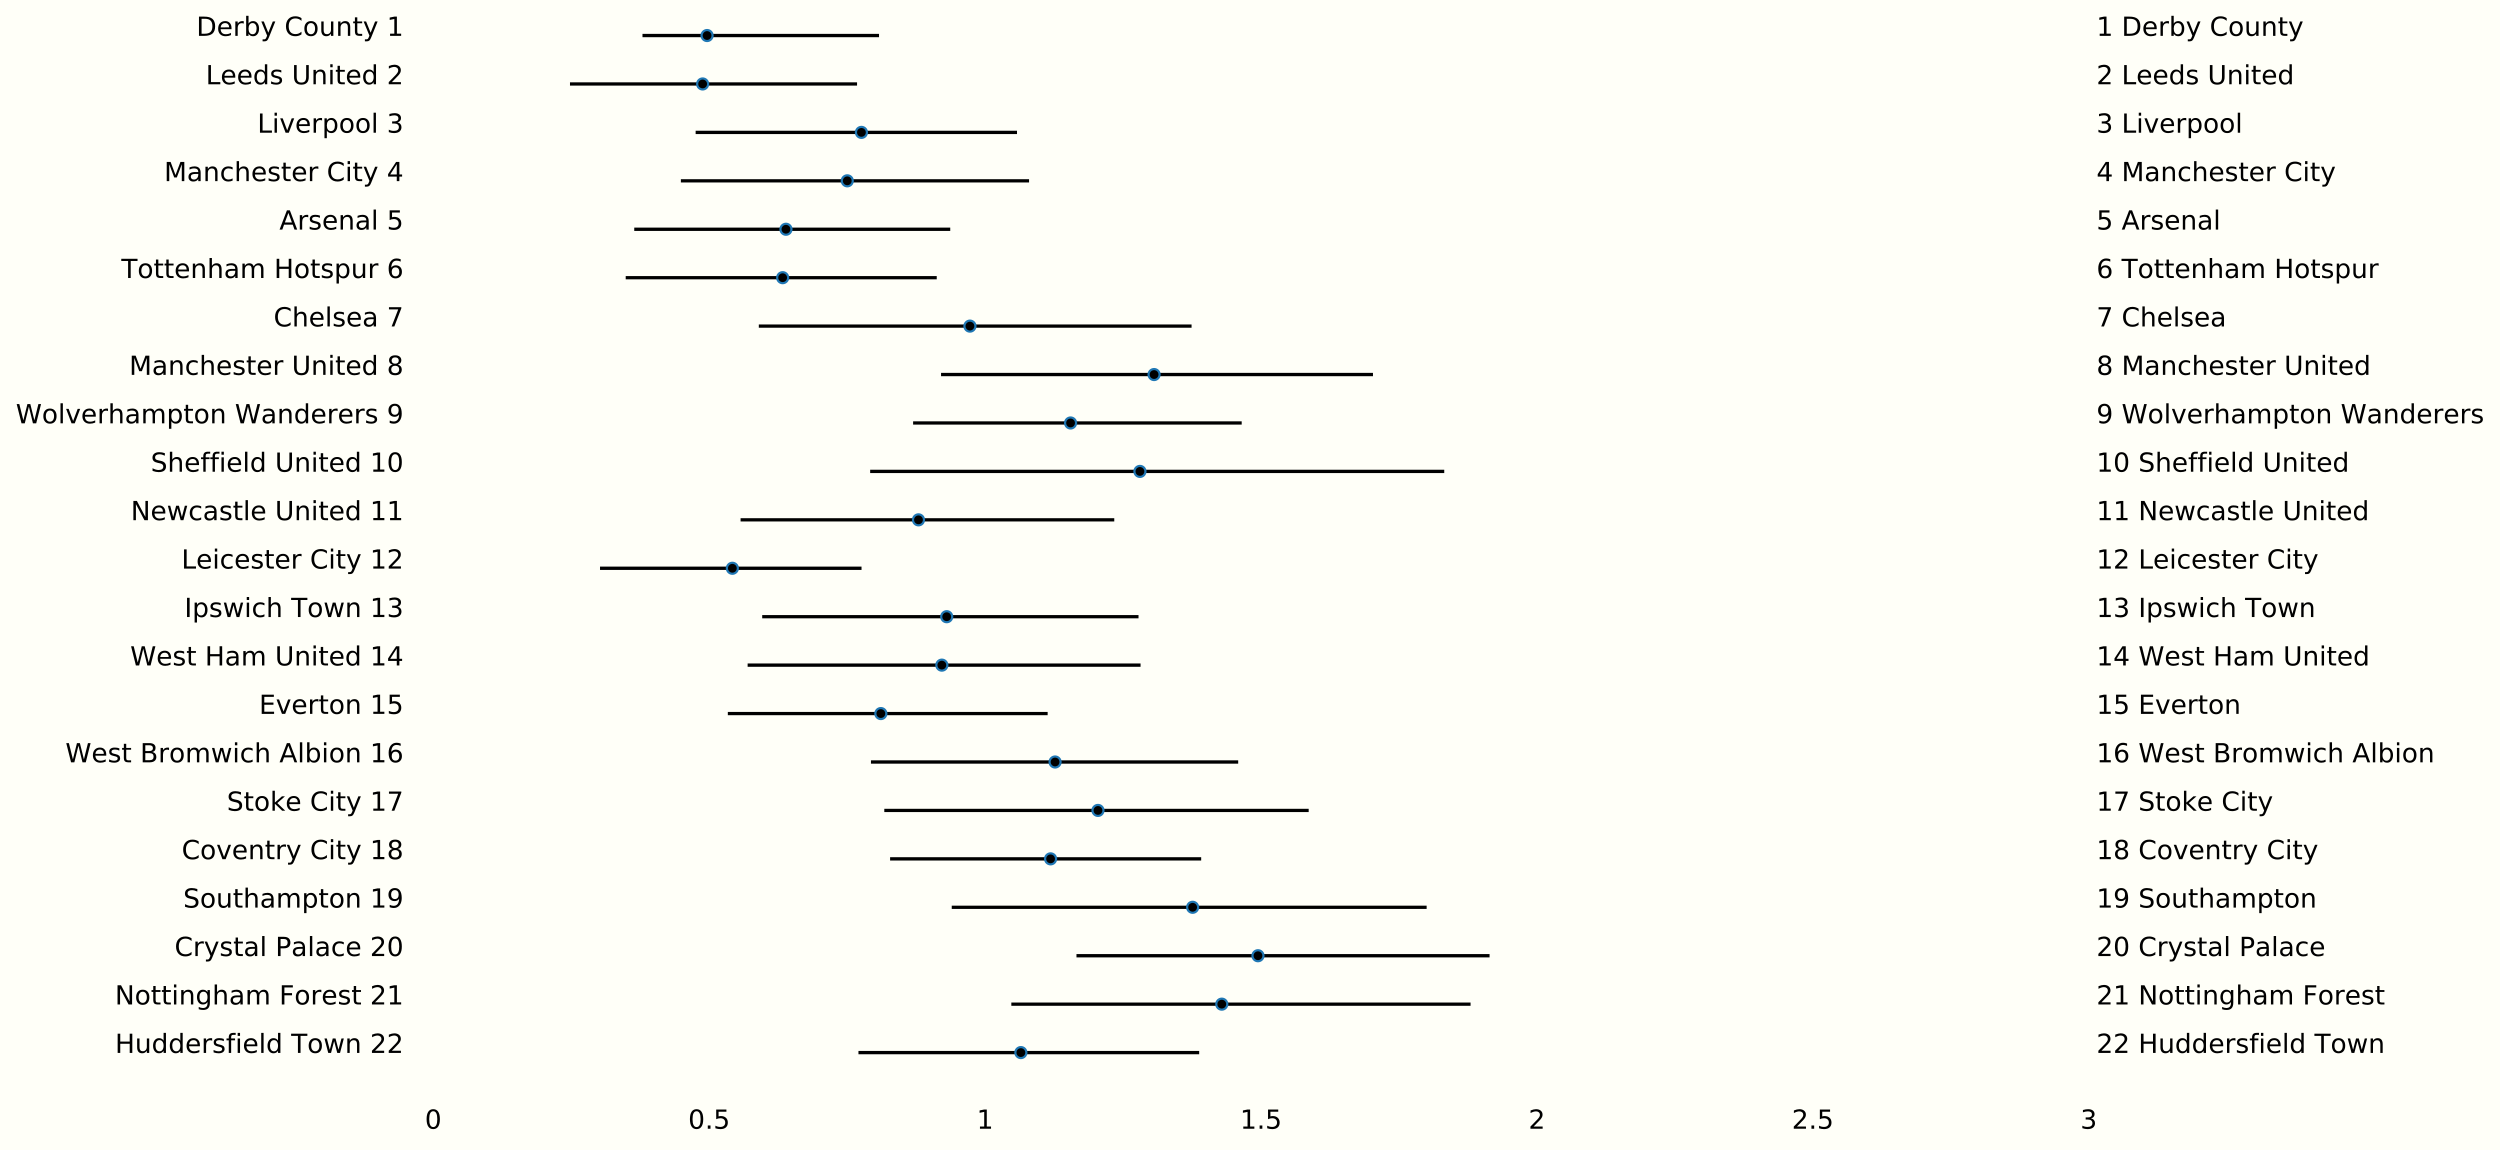 <?xml version="1.0" encoding="utf-8" standalone="no"?>
<!DOCTYPE svg PUBLIC "-//W3C//DTD SVG 1.1//EN"
  "http://www.w3.org/Graphics/SVG/1.1/DTD/svg11.dtd">
<!-- Created with matplotlib (https://matplotlib.org/) -->
<svg height="523.313pt" version="1.1" viewBox="0 0 1137.582 523.313" width="1137.582pt" xmlns="http://www.w3.org/2000/svg" xmlns:xlink="http://www.w3.org/1999/xlink">
 <defs>
  <style type="text/css">
*{stroke-linecap:butt;stroke-linejoin:round;}
  </style>
 </defs>
 <g id="figure_1">
  <g id="patch_1">
   <path d="M 0 523.313 
L 1137.582 523.313 
L 1137.582 -0 
L 0 -0 
z
" style="fill:#fffff8;"/>
  </g>
  <g id="axes_1">
   <g id="patch_2">
    <path d="M 197.141 500.999 
L 950.441 500.999 
L 950.441 11.759 
L 197.141 11.759 
z
" style="fill:#fffff8;"/>
   </g>
   <g id="matplotlib.axis_1">
    <g id="xtick_1">
     <g id="line2d_1"/>
     <g id="text_1">
      <!-- 0 -->
      <defs>
       <path d="M 31.781 66.406 
Q 24.172 66.406 20.328 58.906 
Q 16.5 51.422 16.5 36.375 
Q 16.5 21.391 20.328 13.891 
Q 24.172 6.391 31.781 6.391 
Q 39.453 6.391 43.281 13.891 
Q 47.125 21.391 47.125 36.375 
Q 47.125 51.422 43.281 58.906 
Q 39.453 66.406 31.781 66.406 
z
M 31.781 74.219 
Q 44.047 74.219 50.516 64.516 
Q 56.984 54.828 56.984 36.375 
Q 56.984 17.969 50.516 8.266 
Q 44.047 -1.422 31.781 -1.422 
Q 19.531 -1.422 13.062 8.266 
Q 6.594 17.969 6.594 36.375 
Q 6.594 54.828 13.062 64.516 
Q 19.531 74.219 31.781 74.219 
z
" id="DejaVuSans-48"/>
      </defs>
      <g transform="translate(193.324 513.617)scale(0.12 -0.12)">
       <use xlink:href="#DejaVuSans-48"/>
      </g>
     </g>
    </g>
    <g id="xtick_2">
     <g id="line2d_2"/>
     <g id="text_2">
      <!-- 0.5 -->
      <defs>
       <path d="M 10.688 12.406 
L 21 12.406 
L 21 0 
L 10.688 0 
z
" id="DejaVuSans-46"/>
       <path d="M 10.797 72.906 
L 49.516 72.906 
L 49.516 64.594 
L 19.828 64.594 
L 19.828 46.734 
Q 21.969 47.469 24.109 47.828 
Q 26.266 48.188 28.422 48.188 
Q 40.625 48.188 47.75 41.5 
Q 54.891 34.812 54.891 23.391 
Q 54.891 11.625 47.562 5.094 
Q 40.234 -1.422 26.906 -1.422 
Q 22.312 -1.422 17.547 -0.641 
Q 12.797 0.141 7.719 1.703 
L 7.719 11.625 
Q 12.109 9.234 16.797 8.062 
Q 21.484 6.891 26.703 6.891 
Q 35.156 6.891 40.078 11.328 
Q 45.016 15.766 45.016 23.391 
Q 45.016 31 40.078 35.438 
Q 35.156 39.891 26.703 39.891 
Q 22.75 39.891 18.812 39.016 
Q 14.891 38.141 10.797 36.281 
z
" id="DejaVuSans-53"/>
      </defs>
      <g transform="translate(313.149 513.617)scale(0.12 -0.12)">
       <use xlink:href="#DejaVuSans-48"/>
       <use x="63.623" xlink:href="#DejaVuSans-46"/>
       <use x="95.41" xlink:href="#DejaVuSans-53"/>
      </g>
     </g>
    </g>
    <g id="xtick_3">
     <g id="line2d_3"/>
     <g id="text_3">
      <!-- 1 -->
      <defs>
       <path d="M 12.406 8.297 
L 28.516 8.297 
L 28.516 63.922 
L 10.984 60.406 
L 10.984 69.391 
L 28.422 72.906 
L 38.281 72.906 
L 38.281 8.297 
L 54.391 8.297 
L 54.391 0 
L 12.406 0 
z
" id="DejaVuSans-49"/>
      </defs>
      <g transform="translate(444.424 513.617)scale(0.12 -0.12)">
       <use xlink:href="#DejaVuSans-49"/>
      </g>
     </g>
    </g>
    <g id="xtick_4">
     <g id="line2d_4"/>
     <g id="text_4">
      <!-- 1.5 -->
      <g transform="translate(564.249 513.617)scale(0.12 -0.12)">
       <use xlink:href="#DejaVuSans-49"/>
       <use x="63.623" xlink:href="#DejaVuSans-46"/>
       <use x="95.41" xlink:href="#DejaVuSans-53"/>
      </g>
     </g>
    </g>
    <g id="xtick_5">
     <g id="line2d_5"/>
     <g id="text_5">
      <!-- 2 -->
      <defs>
       <path d="M 19.188 8.297 
L 53.609 8.297 
L 53.609 0 
L 7.328 0 
L 7.328 8.297 
Q 12.938 14.109 22.625 23.891 
Q 32.328 33.688 34.812 36.531 
Q 39.547 41.844 41.422 45.531 
Q 43.312 49.219 43.312 52.781 
Q 43.312 58.594 39.234 62.25 
Q 35.156 65.922 28.609 65.922 
Q 23.969 65.922 18.812 64.312 
Q 13.672 62.703 7.812 59.422 
L 7.812 69.391 
Q 13.766 71.781 18.938 73 
Q 24.125 74.219 28.422 74.219 
Q 39.75 74.219 46.484 68.547 
Q 53.219 62.891 53.219 53.422 
Q 53.219 48.922 51.531 44.891 
Q 49.859 40.875 45.406 35.406 
Q 44.188 33.984 37.641 27.219 
Q 31.109 20.453 19.188 8.297 
z
" id="DejaVuSans-50"/>
      </defs>
      <g transform="translate(695.524 513.617)scale(0.12 -0.12)">
       <use xlink:href="#DejaVuSans-50"/>
      </g>
     </g>
    </g>
    <g id="xtick_6">
     <g id="line2d_6"/>
     <g id="text_6">
      <!-- 2.5 -->
      <g transform="translate(815.349 513.617)scale(0.12 -0.12)">
       <use xlink:href="#DejaVuSans-50"/>
       <use x="63.623" xlink:href="#DejaVuSans-46"/>
       <use x="95.41" xlink:href="#DejaVuSans-53"/>
      </g>
     </g>
    </g>
    <g id="xtick_7">
     <g id="line2d_7"/>
     <g id="text_7">
      <!-- 3 -->
      <defs>
       <path d="M 40.578 39.312 
Q 47.656 37.797 51.625 33 
Q 55.609 28.219 55.609 21.188 
Q 55.609 10.406 48.188 4.484 
Q 40.766 -1.422 27.094 -1.422 
Q 22.516 -1.422 17.656 -0.516 
Q 12.797 0.391 7.625 2.203 
L 7.625 11.719 
Q 11.719 9.328 16.594 8.109 
Q 21.484 6.891 26.812 6.891 
Q 36.078 6.891 40.938 10.547 
Q 45.797 14.203 45.797 21.188 
Q 45.797 27.641 41.281 31.266 
Q 36.766 34.906 28.719 34.906 
L 20.219 34.906 
L 20.219 43.016 
L 29.109 43.016 
Q 36.375 43.016 40.234 45.922 
Q 44.094 48.828 44.094 54.297 
Q 44.094 59.906 40.109 62.906 
Q 36.141 65.922 28.719 65.922 
Q 24.656 65.922 20.016 65.031 
Q 15.375 64.156 9.812 62.312 
L 9.812 71.094 
Q 15.438 72.656 20.344 73.438 
Q 25.25 74.219 29.594 74.219 
Q 40.828 74.219 47.359 69.109 
Q 53.906 64.016 53.906 55.328 
Q 53.906 49.266 50.438 45.094 
Q 46.969 40.922 40.578 39.312 
z
" id="DejaVuSans-51"/>
      </defs>
      <g transform="translate(946.624 513.617)scale(0.12 -0.12)">
       <use xlink:href="#DejaVuSans-51"/>
      </g>
     </g>
    </g>
   </g>
   <g id="matplotlib.axis_2">
    <g id="ytick_1">
     <g id="line2d_8"/>
     <g id="text_8">
      <!-- Huddersfield Town 22 -->
      <defs>
       <path d="M 9.812 72.906 
L 19.672 72.906 
L 19.672 43.016 
L 55.516 43.016 
L 55.516 72.906 
L 65.375 72.906 
L 65.375 0 
L 55.516 0 
L 55.516 34.719 
L 19.672 34.719 
L 19.672 0 
L 9.812 0 
z
" id="DejaVuSans-72"/>
       <path d="M 8.5 21.578 
L 8.5 54.688 
L 17.484 54.688 
L 17.484 21.922 
Q 17.484 14.156 20.5 10.266 
Q 23.531 6.391 29.594 6.391 
Q 36.859 6.391 41.078 11.031 
Q 45.312 15.672 45.312 23.688 
L 45.312 54.688 
L 54.297 54.688 
L 54.297 0 
L 45.312 0 
L 45.312 8.406 
Q 42.047 3.422 37.719 1 
Q 33.406 -1.422 27.688 -1.422 
Q 18.266 -1.422 13.375 4.438 
Q 8.5 10.297 8.5 21.578 
z
M 31.109 56 
z
" id="DejaVuSans-117"/>
       <path d="M 45.406 46.391 
L 45.406 75.984 
L 54.391 75.984 
L 54.391 0 
L 45.406 0 
L 45.406 8.203 
Q 42.578 3.328 38.25 0.953 
Q 33.938 -1.422 27.875 -1.422 
Q 17.969 -1.422 11.734 6.484 
Q 5.516 14.406 5.516 27.297 
Q 5.516 40.188 11.734 48.094 
Q 17.969 56 27.875 56 
Q 33.938 56 38.25 53.625 
Q 42.578 51.266 45.406 46.391 
z
M 14.797 27.297 
Q 14.797 17.391 18.875 11.75 
Q 22.953 6.109 30.078 6.109 
Q 37.203 6.109 41.297 11.75 
Q 45.406 17.391 45.406 27.297 
Q 45.406 37.203 41.297 42.844 
Q 37.203 48.484 30.078 48.484 
Q 22.953 48.484 18.875 42.844 
Q 14.797 37.203 14.797 27.297 
z
" id="DejaVuSans-100"/>
       <path d="M 56.203 29.594 
L 56.203 25.203 
L 14.891 25.203 
Q 15.484 15.922 20.484 11.062 
Q 25.484 6.203 34.422 6.203 
Q 39.594 6.203 44.453 7.469 
Q 49.312 8.734 54.109 11.281 
L 54.109 2.781 
Q 49.266 0.734 44.188 -0.344 
Q 39.109 -1.422 33.891 -1.422 
Q 20.797 -1.422 13.156 6.188 
Q 5.516 13.812 5.516 26.812 
Q 5.516 40.234 12.766 48.109 
Q 20.016 56 32.328 56 
Q 43.359 56 49.781 48.891 
Q 56.203 41.797 56.203 29.594 
z
M 47.219 32.234 
Q 47.125 39.594 43.094 43.984 
Q 39.062 48.391 32.422 48.391 
Q 24.906 48.391 20.391 44.141 
Q 15.875 39.891 15.188 32.172 
z
" id="DejaVuSans-101"/>
       <path d="M 41.109 46.297 
Q 39.594 47.172 37.812 47.578 
Q 36.031 48 33.891 48 
Q 26.266 48 22.188 43.047 
Q 18.109 38.094 18.109 28.812 
L 18.109 0 
L 9.078 0 
L 9.078 54.688 
L 18.109 54.688 
L 18.109 46.188 
Q 20.953 51.172 25.484 53.578 
Q 30.031 56 36.531 56 
Q 37.453 56 38.578 55.875 
Q 39.703 55.766 41.062 55.516 
z
" id="DejaVuSans-114"/>
       <path d="M 44.281 53.078 
L 44.281 44.578 
Q 40.484 46.531 36.375 47.5 
Q 32.281 48.484 27.875 48.484 
Q 21.188 48.484 17.844 46.438 
Q 14.5 44.391 14.5 40.281 
Q 14.5 37.156 16.891 35.375 
Q 19.281 33.594 26.516 31.984 
L 29.594 31.297 
Q 39.156 29.25 43.188 25.516 
Q 47.219 21.781 47.219 15.094 
Q 47.219 7.469 41.188 3.016 
Q 35.156 -1.422 24.609 -1.422 
Q 20.219 -1.422 15.453 -0.562 
Q 10.688 0.297 5.422 2 
L 5.422 11.281 
Q 10.406 8.688 15.234 7.391 
Q 20.062 6.109 24.812 6.109 
Q 31.156 6.109 34.562 8.281 
Q 37.984 10.453 37.984 14.406 
Q 37.984 18.062 35.516 20.016 
Q 33.062 21.969 24.703 23.781 
L 21.578 24.516 
Q 13.234 26.266 9.516 29.906 
Q 5.812 33.547 5.812 39.891 
Q 5.812 47.609 11.281 51.797 
Q 16.75 56 26.812 56 
Q 31.781 56 36.172 55.266 
Q 40.578 54.547 44.281 53.078 
z
" id="DejaVuSans-115"/>
       <path d="M 37.109 75.984 
L 37.109 68.5 
L 28.516 68.5 
Q 23.688 68.5 21.797 66.547 
Q 19.922 64.594 19.922 59.516 
L 19.922 54.688 
L 34.719 54.688 
L 34.719 47.703 
L 19.922 47.703 
L 19.922 0 
L 10.891 0 
L 10.891 47.703 
L 2.297 47.703 
L 2.297 54.688 
L 10.891 54.688 
L 10.891 58.5 
Q 10.891 67.625 15.141 71.797 
Q 19.391 75.984 28.609 75.984 
z
" id="DejaVuSans-102"/>
       <path d="M 9.422 54.688 
L 18.406 54.688 
L 18.406 0 
L 9.422 0 
z
M 9.422 75.984 
L 18.406 75.984 
L 18.406 64.594 
L 9.422 64.594 
z
" id="DejaVuSans-105"/>
       <path d="M 9.422 75.984 
L 18.406 75.984 
L 18.406 0 
L 9.422 0 
z
" id="DejaVuSans-108"/>
       <path id="DejaVuSans-32"/>
       <path d="M -0.297 72.906 
L 61.375 72.906 
L 61.375 64.594 
L 35.5 64.594 
L 35.5 0 
L 25.594 0 
L 25.594 64.594 
L -0.297 64.594 
z
" id="DejaVuSans-84"/>
       <path d="M 30.609 48.391 
Q 23.391 48.391 19.188 42.75 
Q 14.984 37.109 14.984 27.297 
Q 14.984 17.484 19.156 11.844 
Q 23.344 6.203 30.609 6.203 
Q 37.797 6.203 41.984 11.859 
Q 46.188 17.531 46.188 27.297 
Q 46.188 37.016 41.984 42.703 
Q 37.797 48.391 30.609 48.391 
z
M 30.609 56 
Q 42.328 56 49.016 48.375 
Q 55.719 40.766 55.719 27.297 
Q 55.719 13.875 49.016 6.219 
Q 42.328 -1.422 30.609 -1.422 
Q 18.844 -1.422 12.172 6.219 
Q 5.516 13.875 5.516 27.297 
Q 5.516 40.766 12.172 48.375 
Q 18.844 56 30.609 56 
z
" id="DejaVuSans-111"/>
       <path d="M 4.203 54.688 
L 13.188 54.688 
L 24.422 12.016 
L 35.594 54.688 
L 46.188 54.688 
L 57.422 12.016 
L 68.609 54.688 
L 77.594 54.688 
L 63.281 0 
L 52.688 0 
L 40.922 44.828 
L 29.109 0 
L 18.5 0 
z
" id="DejaVuSans-119"/>
       <path d="M 54.891 33.016 
L 54.891 0 
L 45.906 0 
L 45.906 32.719 
Q 45.906 40.484 42.875 44.328 
Q 39.844 48.188 33.797 48.188 
Q 26.516 48.188 22.312 43.547 
Q 18.109 38.922 18.109 30.906 
L 18.109 0 
L 9.078 0 
L 9.078 54.688 
L 18.109 54.688 
L 18.109 46.188 
Q 21.344 51.125 25.703 53.562 
Q 30.078 56 35.797 56 
Q 45.219 56 50.047 50.172 
Q 54.891 44.344 54.891 33.016 
z
" id="DejaVuSans-110"/>
      </defs>
      <g transform="translate(52.358 479.113)scale(0.12 -0.12)">
       <use xlink:href="#DejaVuSans-72"/>
       <use x="75.195" xlink:href="#DejaVuSans-117"/>
       <use x="138.574" xlink:href="#DejaVuSans-100"/>
       <use x="202.051" xlink:href="#DejaVuSans-100"/>
       <use x="265.527" xlink:href="#DejaVuSans-101"/>
       <use x="327.051" xlink:href="#DejaVuSans-114"/>
       <use x="368.164" xlink:href="#DejaVuSans-115"/>
       <use x="420.264" xlink:href="#DejaVuSans-102"/>
       <use x="455.469" xlink:href="#DejaVuSans-105"/>
       <use x="483.252" xlink:href="#DejaVuSans-101"/>
       <use x="544.775" xlink:href="#DejaVuSans-108"/>
       <use x="572.559" xlink:href="#DejaVuSans-100"/>
       <use x="636.035" xlink:href="#DejaVuSans-32"/>
       <use x="667.822" xlink:href="#DejaVuSans-84"/>
       <use x="728.641" xlink:href="#DejaVuSans-111"/>
       <use x="789.822" xlink:href="#DejaVuSans-119"/>
       <use x="871.609" xlink:href="#DejaVuSans-110"/>
       <use x="934.988" xlink:href="#DejaVuSans-32"/>
       <use x="966.775" xlink:href="#DejaVuSans-50"/>
       <use x="1030.398" xlink:href="#DejaVuSans-50"/>
      </g>
     </g>
    </g>
    <g id="ytick_2">
     <g id="line2d_9"/>
     <g id="text_9">
      <!-- Nottingham Forest 21 -->
      <defs>
       <path d="M 9.812 72.906 
L 23.094 72.906 
L 55.422 11.922 
L 55.422 72.906 
L 64.984 72.906 
L 64.984 0 
L 51.703 0 
L 19.391 60.984 
L 19.391 0 
L 9.812 0 
z
" id="DejaVuSans-78"/>
       <path d="M 18.312 70.219 
L 18.312 54.688 
L 36.812 54.688 
L 36.812 47.703 
L 18.312 47.703 
L 18.312 18.016 
Q 18.312 11.328 20.141 9.422 
Q 21.969 7.516 27.594 7.516 
L 36.812 7.516 
L 36.812 0 
L 27.594 0 
Q 17.188 0 13.234 3.875 
Q 9.281 7.766 9.281 18.016 
L 9.281 47.703 
L 2.688 47.703 
L 2.688 54.688 
L 9.281 54.688 
L 9.281 70.219 
z
" id="DejaVuSans-116"/>
       <path d="M 45.406 27.984 
Q 45.406 37.75 41.375 43.109 
Q 37.359 48.484 30.078 48.484 
Q 22.859 48.484 18.828 43.109 
Q 14.797 37.75 14.797 27.984 
Q 14.797 18.266 18.828 12.891 
Q 22.859 7.516 30.078 7.516 
Q 37.359 7.516 41.375 12.891 
Q 45.406 18.266 45.406 27.984 
z
M 54.391 6.781 
Q 54.391 -7.172 48.188 -13.984 
Q 42 -20.797 29.203 -20.797 
Q 24.469 -20.797 20.266 -20.094 
Q 16.062 -19.391 12.109 -17.922 
L 12.109 -9.188 
Q 16.062 -11.328 19.922 -12.344 
Q 23.781 -13.375 27.781 -13.375 
Q 36.625 -13.375 41.016 -8.766 
Q 45.406 -4.156 45.406 5.172 
L 45.406 9.625 
Q 42.625 4.781 38.281 2.391 
Q 33.938 0 27.875 0 
Q 17.828 0 11.672 7.656 
Q 5.516 15.328 5.516 27.984 
Q 5.516 40.672 11.672 48.328 
Q 17.828 56 27.875 56 
Q 33.938 56 38.281 53.609 
Q 42.625 51.219 45.406 46.391 
L 45.406 54.688 
L 54.391 54.688 
z
" id="DejaVuSans-103"/>
       <path d="M 54.891 33.016 
L 54.891 0 
L 45.906 0 
L 45.906 32.719 
Q 45.906 40.484 42.875 44.328 
Q 39.844 48.188 33.797 48.188 
Q 26.516 48.188 22.312 43.547 
Q 18.109 38.922 18.109 30.906 
L 18.109 0 
L 9.078 0 
L 9.078 75.984 
L 18.109 75.984 
L 18.109 46.188 
Q 21.344 51.125 25.703 53.562 
Q 30.078 56 35.797 56 
Q 45.219 56 50.047 50.172 
Q 54.891 44.344 54.891 33.016 
z
" id="DejaVuSans-104"/>
       <path d="M 34.281 27.484 
Q 23.391 27.484 19.188 25 
Q 14.984 22.516 14.984 16.5 
Q 14.984 11.719 18.141 8.906 
Q 21.297 6.109 26.703 6.109 
Q 34.188 6.109 38.703 11.406 
Q 43.219 16.703 43.219 25.484 
L 43.219 27.484 
z
M 52.203 31.203 
L 52.203 0 
L 43.219 0 
L 43.219 8.297 
Q 40.141 3.328 35.547 0.953 
Q 30.953 -1.422 24.312 -1.422 
Q 15.922 -1.422 10.953 3.297 
Q 6 8.016 6 15.922 
Q 6 25.141 12.172 29.828 
Q 18.359 34.516 30.609 34.516 
L 43.219 34.516 
L 43.219 35.406 
Q 43.219 41.609 39.141 45 
Q 35.062 48.391 27.688 48.391 
Q 23 48.391 18.547 47.266 
Q 14.109 46.141 10.016 43.891 
L 10.016 52.203 
Q 14.938 54.109 19.578 55.047 
Q 24.219 56 28.609 56 
Q 40.484 56 46.344 49.844 
Q 52.203 43.703 52.203 31.203 
z
" id="DejaVuSans-97"/>
       <path d="M 52 44.188 
Q 55.375 50.25 60.062 53.125 
Q 64.75 56 71.094 56 
Q 79.641 56 84.281 50.016 
Q 88.922 44.047 88.922 33.016 
L 88.922 0 
L 79.891 0 
L 79.891 32.719 
Q 79.891 40.578 77.094 44.375 
Q 74.312 48.188 68.609 48.188 
Q 61.625 48.188 57.562 43.547 
Q 53.516 38.922 53.516 30.906 
L 53.516 0 
L 44.484 0 
L 44.484 32.719 
Q 44.484 40.625 41.703 44.406 
Q 38.922 48.188 33.109 48.188 
Q 26.219 48.188 22.156 43.531 
Q 18.109 38.875 18.109 30.906 
L 18.109 0 
L 9.078 0 
L 9.078 54.688 
L 18.109 54.688 
L 18.109 46.188 
Q 21.188 51.219 25.484 53.609 
Q 29.781 56 35.688 56 
Q 41.656 56 45.828 52.969 
Q 50 49.953 52 44.188 
z
" id="DejaVuSans-109"/>
       <path d="M 9.812 72.906 
L 51.703 72.906 
L 51.703 64.594 
L 19.672 64.594 
L 19.672 43.109 
L 48.578 43.109 
L 48.578 34.812 
L 19.672 34.812 
L 19.672 0 
L 9.812 0 
z
" id="DejaVuSans-70"/>
      </defs>
      <g transform="translate(52.303 457.075)scale(0.12 -0.12)">
       <use xlink:href="#DejaVuSans-78"/>
       <use x="74.805" xlink:href="#DejaVuSans-111"/>
       <use x="135.986" xlink:href="#DejaVuSans-116"/>
       <use x="175.195" xlink:href="#DejaVuSans-116"/>
       <use x="214.404" xlink:href="#DejaVuSans-105"/>
       <use x="242.188" xlink:href="#DejaVuSans-110"/>
       <use x="305.566" xlink:href="#DejaVuSans-103"/>
       <use x="369.043" xlink:href="#DejaVuSans-104"/>
       <use x="432.422" xlink:href="#DejaVuSans-97"/>
       <use x="493.701" xlink:href="#DejaVuSans-109"/>
       <use x="591.113" xlink:href="#DejaVuSans-32"/>
       <use x="622.9" xlink:href="#DejaVuSans-70"/>
       <use x="680.373" xlink:href="#DejaVuSans-111"/>
       <use x="741.555" xlink:href="#DejaVuSans-114"/>
       <use x="782.637" xlink:href="#DejaVuSans-101"/>
       <use x="844.16" xlink:href="#DejaVuSans-115"/>
       <use x="896.26" xlink:href="#DejaVuSans-116"/>
       <use x="935.469" xlink:href="#DejaVuSans-32"/>
       <use x="967.256" xlink:href="#DejaVuSans-50"/>
       <use x="1030.879" xlink:href="#DejaVuSans-49"/>
      </g>
     </g>
    </g>
    <g id="ytick_3">
     <g id="line2d_10"/>
     <g id="text_10">
      <!-- Crystal Palace 20 -->
      <defs>
       <path d="M 64.406 67.281 
L 64.406 56.891 
Q 59.422 61.531 53.781 63.812 
Q 48.141 66.109 41.797 66.109 
Q 29.297 66.109 22.656 58.469 
Q 16.016 50.828 16.016 36.375 
Q 16.016 21.969 22.656 14.328 
Q 29.297 6.688 41.797 6.688 
Q 48.141 6.688 53.781 8.984 
Q 59.422 11.281 64.406 15.922 
L 64.406 5.609 
Q 59.234 2.094 53.438 0.328 
Q 47.656 -1.422 41.219 -1.422 
Q 24.656 -1.422 15.125 8.703 
Q 5.609 18.844 5.609 36.375 
Q 5.609 53.953 15.125 64.078 
Q 24.656 74.219 41.219 74.219 
Q 47.75 74.219 53.531 72.484 
Q 59.328 70.75 64.406 67.281 
z
" id="DejaVuSans-67"/>
       <path d="M 32.172 -5.078 
Q 28.375 -14.844 24.75 -17.812 
Q 21.141 -20.797 15.094 -20.797 
L 7.906 -20.797 
L 7.906 -13.281 
L 13.188 -13.281 
Q 16.891 -13.281 18.938 -11.516 
Q 21 -9.766 23.484 -3.219 
L 25.094 0.875 
L 2.984 54.688 
L 12.5 54.688 
L 29.594 11.922 
L 46.688 54.688 
L 56.203 54.688 
z
" id="DejaVuSans-121"/>
       <path d="M 19.672 64.797 
L 19.672 37.406 
L 32.078 37.406 
Q 38.969 37.406 42.719 40.969 
Q 46.484 44.531 46.484 51.125 
Q 46.484 57.672 42.719 61.234 
Q 38.969 64.797 32.078 64.797 
z
M 9.812 72.906 
L 32.078 72.906 
Q 44.344 72.906 50.609 67.359 
Q 56.891 61.812 56.891 51.125 
Q 56.891 40.328 50.609 34.812 
Q 44.344 29.297 32.078 29.297 
L 19.672 29.297 
L 19.672 0 
L 9.812 0 
z
" id="DejaVuSans-80"/>
       <path d="M 48.781 52.594 
L 48.781 44.188 
Q 44.969 46.297 41.141 47.344 
Q 37.312 48.391 33.406 48.391 
Q 24.656 48.391 19.812 42.844 
Q 14.984 37.312 14.984 27.297 
Q 14.984 17.281 19.812 11.734 
Q 24.656 6.203 33.406 6.203 
Q 37.312 6.203 41.141 7.25 
Q 44.969 8.297 48.781 10.406 
L 48.781 2.094 
Q 45.016 0.344 40.984 -0.531 
Q 36.969 -1.422 32.422 -1.422 
Q 20.062 -1.422 12.781 6.344 
Q 5.516 14.109 5.516 27.297 
Q 5.516 40.672 12.859 48.328 
Q 20.219 56 33.016 56 
Q 37.156 56 41.109 55.141 
Q 45.062 54.297 48.781 52.594 
z
" id="DejaVuSans-99"/>
      </defs>
      <g transform="translate(79.434 435.037)scale(0.12 -0.12)">
       <use xlink:href="#DejaVuSans-67"/>
       <use x="69.824" xlink:href="#DejaVuSans-114"/>
       <use x="110.938" xlink:href="#DejaVuSans-121"/>
       <use x="170.117" xlink:href="#DejaVuSans-115"/>
       <use x="222.217" xlink:href="#DejaVuSans-116"/>
       <use x="261.426" xlink:href="#DejaVuSans-97"/>
       <use x="322.705" xlink:href="#DejaVuSans-108"/>
       <use x="350.488" xlink:href="#DejaVuSans-32"/>
       <use x="382.275" xlink:href="#DejaVuSans-80"/>
       <use x="442.516" xlink:href="#DejaVuSans-97"/>
       <use x="503.795" xlink:href="#DejaVuSans-108"/>
       <use x="531.578" xlink:href="#DejaVuSans-97"/>
       <use x="592.857" xlink:href="#DejaVuSans-99"/>
       <use x="647.838" xlink:href="#DejaVuSans-101"/>
       <use x="709.361" xlink:href="#DejaVuSans-32"/>
       <use x="741.148" xlink:href="#DejaVuSans-50"/>
       <use x="804.771" xlink:href="#DejaVuSans-48"/>
      </g>
     </g>
    </g>
    <g id="ytick_4">
     <g id="line2d_11"/>
     <g id="text_11">
      <!-- Southampton 19 -->
      <defs>
       <path d="M 53.516 70.516 
L 53.516 60.891 
Q 47.906 63.578 42.922 64.891 
Q 37.938 66.219 33.297 66.219 
Q 25.25 66.219 20.875 63.094 
Q 16.5 59.969 16.5 54.203 
Q 16.5 49.359 19.406 46.891 
Q 22.312 44.438 30.422 42.922 
L 36.375 41.703 
Q 47.406 39.594 52.656 34.297 
Q 57.906 29 57.906 20.125 
Q 57.906 9.516 50.797 4.047 
Q 43.703 -1.422 29.984 -1.422 
Q 24.812 -1.422 18.969 -0.25 
Q 13.141 0.922 6.891 3.219 
L 6.891 13.375 
Q 12.891 10.016 18.656 8.297 
Q 24.422 6.594 29.984 6.594 
Q 38.422 6.594 43.016 9.906 
Q 47.609 13.234 47.609 19.391 
Q 47.609 24.75 44.312 27.781 
Q 41.016 30.812 33.5 32.328 
L 27.484 33.5 
Q 16.453 35.688 11.516 40.375 
Q 6.594 45.062 6.594 53.422 
Q 6.594 63.094 13.406 68.656 
Q 20.219 74.219 32.172 74.219 
Q 37.312 74.219 42.625 73.281 
Q 47.953 72.359 53.516 70.516 
z
" id="DejaVuSans-83"/>
       <path d="M 18.109 8.203 
L 18.109 -20.797 
L 9.078 -20.797 
L 9.078 54.688 
L 18.109 54.688 
L 18.109 46.391 
Q 20.953 51.266 25.266 53.625 
Q 29.594 56 35.594 56 
Q 45.562 56 51.781 48.094 
Q 58.016 40.188 58.016 27.297 
Q 58.016 14.406 51.781 6.484 
Q 45.562 -1.422 35.594 -1.422 
Q 29.594 -1.422 25.266 0.953 
Q 20.953 3.328 18.109 8.203 
z
M 48.688 27.297 
Q 48.688 37.203 44.609 42.844 
Q 40.531 48.484 33.406 48.484 
Q 26.266 48.484 22.188 42.844 
Q 18.109 37.203 18.109 27.297 
Q 18.109 17.391 22.188 11.75 
Q 26.266 6.109 33.406 6.109 
Q 40.531 6.109 44.609 11.75 
Q 48.688 17.391 48.688 27.297 
z
" id="DejaVuSans-112"/>
       <path d="M 10.984 1.516 
L 10.984 10.5 
Q 14.703 8.734 18.5 7.812 
Q 22.312 6.891 25.984 6.891 
Q 35.75 6.891 40.891 13.453 
Q 46.047 20.016 46.781 33.406 
Q 43.953 29.203 39.594 26.953 
Q 35.25 24.703 29.984 24.703 
Q 19.047 24.703 12.672 31.312 
Q 6.297 37.938 6.297 49.422 
Q 6.297 60.641 12.938 67.422 
Q 19.578 74.219 30.609 74.219 
Q 43.266 74.219 49.922 64.516 
Q 56.594 54.828 56.594 36.375 
Q 56.594 19.141 48.406 8.859 
Q 40.234 -1.422 26.422 -1.422 
Q 22.703 -1.422 18.891 -0.688 
Q 15.094 0.047 10.984 1.516 
z
M 30.609 32.422 
Q 37.25 32.422 41.125 36.953 
Q 45.016 41.5 45.016 49.422 
Q 45.016 57.281 41.125 61.844 
Q 37.25 66.406 30.609 66.406 
Q 23.969 66.406 20.094 61.844 
Q 16.219 57.281 16.219 49.422 
Q 16.219 41.5 20.094 36.953 
Q 23.969 32.422 30.609 32.422 
z
" id="DejaVuSans-57"/>
      </defs>
      <g transform="translate(83.37 412.999)scale(0.12 -0.12)">
       <use xlink:href="#DejaVuSans-83"/>
       <use x="63.477" xlink:href="#DejaVuSans-111"/>
       <use x="124.658" xlink:href="#DejaVuSans-117"/>
       <use x="188.037" xlink:href="#DejaVuSans-116"/>
       <use x="227.246" xlink:href="#DejaVuSans-104"/>
       <use x="290.625" xlink:href="#DejaVuSans-97"/>
       <use x="351.904" xlink:href="#DejaVuSans-109"/>
       <use x="449.316" xlink:href="#DejaVuSans-112"/>
       <use x="512.793" xlink:href="#DejaVuSans-116"/>
       <use x="552.002" xlink:href="#DejaVuSans-111"/>
       <use x="613.184" xlink:href="#DejaVuSans-110"/>
       <use x="676.562" xlink:href="#DejaVuSans-32"/>
       <use x="708.35" xlink:href="#DejaVuSans-49"/>
       <use x="771.973" xlink:href="#DejaVuSans-57"/>
      </g>
     </g>
    </g>
    <g id="ytick_5">
     <g id="line2d_12"/>
     <g id="text_12">
      <!-- Coventry City 18 -->
      <defs>
       <path d="M 2.984 54.688 
L 12.5 54.688 
L 29.594 8.797 
L 46.688 54.688 
L 56.203 54.688 
L 35.688 0 
L 23.484 0 
z
" id="DejaVuSans-118"/>
       <path d="M 31.781 34.625 
Q 24.75 34.625 20.719 30.859 
Q 16.703 27.094 16.703 20.516 
Q 16.703 13.922 20.719 10.156 
Q 24.75 6.391 31.781 6.391 
Q 38.812 6.391 42.859 10.172 
Q 46.922 13.969 46.922 20.516 
Q 46.922 27.094 42.891 30.859 
Q 38.875 34.625 31.781 34.625 
z
M 21.922 38.812 
Q 15.578 40.375 12.031 44.719 
Q 8.5 49.078 8.5 55.328 
Q 8.5 64.062 14.719 69.141 
Q 20.953 74.219 31.781 74.219 
Q 42.672 74.219 48.875 69.141 
Q 55.078 64.062 55.078 55.328 
Q 55.078 49.078 51.531 44.719 
Q 48 40.375 41.703 38.812 
Q 48.828 37.156 52.797 32.312 
Q 56.781 27.484 56.781 20.516 
Q 56.781 9.906 50.312 4.234 
Q 43.844 -1.422 31.781 -1.422 
Q 19.734 -1.422 13.25 4.234 
Q 6.781 9.906 6.781 20.516 
Q 6.781 27.484 10.781 32.312 
Q 14.797 37.156 21.922 38.812 
z
M 18.312 54.391 
Q 18.312 48.734 21.844 45.562 
Q 25.391 42.391 31.781 42.391 
Q 38.141 42.391 41.719 45.562 
Q 45.312 48.734 45.312 54.391 
Q 45.312 60.062 41.719 63.234 
Q 38.141 66.406 31.781 66.406 
Q 25.391 66.406 21.844 63.234 
Q 18.312 60.062 18.312 54.391 
z
" id="DejaVuSans-56"/>
      </defs>
      <g transform="translate(82.671 390.961)scale(0.12 -0.12)">
       <use xlink:href="#DejaVuSans-67"/>
       <use x="69.824" xlink:href="#DejaVuSans-111"/>
       <use x="131.006" xlink:href="#DejaVuSans-118"/>
       <use x="190.186" xlink:href="#DejaVuSans-101"/>
       <use x="251.709" xlink:href="#DejaVuSans-110"/>
       <use x="315.088" xlink:href="#DejaVuSans-116"/>
       <use x="354.297" xlink:href="#DejaVuSans-114"/>
       <use x="395.41" xlink:href="#DejaVuSans-121"/>
       <use x="454.59" xlink:href="#DejaVuSans-32"/>
       <use x="486.377" xlink:href="#DejaVuSans-67"/>
       <use x="556.201" xlink:href="#DejaVuSans-105"/>
       <use x="583.984" xlink:href="#DejaVuSans-116"/>
       <use x="623.193" xlink:href="#DejaVuSans-121"/>
       <use x="682.373" xlink:href="#DejaVuSans-32"/>
       <use x="714.16" xlink:href="#DejaVuSans-49"/>
       <use x="777.783" xlink:href="#DejaVuSans-56"/>
      </g>
     </g>
    </g>
    <g id="ytick_6">
     <g id="line2d_13"/>
     <g id="text_13">
      <!-- Stoke City 17 -->
      <defs>
       <path d="M 9.078 75.984 
L 18.109 75.984 
L 18.109 31.109 
L 44.922 54.688 
L 56.391 54.688 
L 27.391 29.109 
L 57.625 0 
L 45.906 0 
L 18.109 26.703 
L 18.109 0 
L 9.078 0 
z
" id="DejaVuSans-107"/>
       <path d="M 8.203 72.906 
L 55.078 72.906 
L 55.078 68.703 
L 28.609 0 
L 18.312 0 
L 43.219 64.594 
L 8.203 64.594 
z
" id="DejaVuSans-55"/>
      </defs>
      <g transform="translate(103.232 368.924)scale(0.12 -0.12)">
       <use xlink:href="#DejaVuSans-83"/>
       <use x="63.477" xlink:href="#DejaVuSans-116"/>
       <use x="102.686" xlink:href="#DejaVuSans-111"/>
       <use x="163.867" xlink:href="#DejaVuSans-107"/>
       <use x="221.73" xlink:href="#DejaVuSans-101"/>
       <use x="283.254" xlink:href="#DejaVuSans-32"/>
       <use x="315.041" xlink:href="#DejaVuSans-67"/>
       <use x="384.865" xlink:href="#DejaVuSans-105"/>
       <use x="412.648" xlink:href="#DejaVuSans-116"/>
       <use x="451.857" xlink:href="#DejaVuSans-121"/>
       <use x="511.037" xlink:href="#DejaVuSans-32"/>
       <use x="542.824" xlink:href="#DejaVuSans-49"/>
       <use x="606.447" xlink:href="#DejaVuSans-55"/>
      </g>
     </g>
    </g>
    <g id="ytick_7">
     <g id="line2d_14"/>
     <g id="text_14">
      <!-- West Bromwich Albion 16 -->
      <defs>
       <path d="M 3.328 72.906 
L 13.281 72.906 
L 28.609 11.281 
L 43.891 72.906 
L 54.984 72.906 
L 70.312 11.281 
L 85.594 72.906 
L 95.609 72.906 
L 77.297 0 
L 64.891 0 
L 49.516 63.281 
L 33.984 0 
L 21.578 0 
z
" id="DejaVuSans-87"/>
       <path d="M 19.672 34.812 
L 19.672 8.109 
L 35.5 8.109 
Q 43.453 8.109 47.281 11.406 
Q 51.125 14.703 51.125 21.484 
Q 51.125 28.328 47.281 31.562 
Q 43.453 34.812 35.5 34.812 
z
M 19.672 64.797 
L 19.672 42.828 
L 34.281 42.828 
Q 41.5 42.828 45.031 45.531 
Q 48.578 48.25 48.578 53.812 
Q 48.578 59.328 45.031 62.062 
Q 41.5 64.797 34.281 64.797 
z
M 9.812 72.906 
L 35.016 72.906 
Q 46.297 72.906 52.391 68.219 
Q 58.5 63.531 58.5 54.891 
Q 58.5 48.188 55.375 44.234 
Q 52.25 40.281 46.188 39.312 
Q 53.469 37.75 57.5 32.781 
Q 61.531 27.828 61.531 20.406 
Q 61.531 10.641 54.891 5.312 
Q 48.25 0 35.984 0 
L 9.812 0 
z
" id="DejaVuSans-66"/>
       <path d="M 34.188 63.188 
L 20.797 26.906 
L 47.609 26.906 
z
M 28.609 72.906 
L 39.797 72.906 
L 67.578 0 
L 57.328 0 
L 50.688 18.703 
L 17.828 18.703 
L 11.188 0 
L 0.781 0 
z
" id="DejaVuSans-65"/>
       <path d="M 48.688 27.297 
Q 48.688 37.203 44.609 42.844 
Q 40.531 48.484 33.406 48.484 
Q 26.266 48.484 22.188 42.844 
Q 18.109 37.203 18.109 27.297 
Q 18.109 17.391 22.188 11.75 
Q 26.266 6.109 33.406 6.109 
Q 40.531 6.109 44.609 11.75 
Q 48.688 17.391 48.688 27.297 
z
M 18.109 46.391 
Q 20.953 51.266 25.266 53.625 
Q 29.594 56 35.594 56 
Q 45.562 56 51.781 48.094 
Q 58.016 40.188 58.016 27.297 
Q 58.016 14.406 51.781 6.484 
Q 45.562 -1.422 35.594 -1.422 
Q 29.594 -1.422 25.266 0.953 
Q 20.953 3.328 18.109 8.203 
L 18.109 0 
L 9.078 0 
L 9.078 75.984 
L 18.109 75.984 
z
" id="DejaVuSans-98"/>
       <path d="M 33.016 40.375 
Q 26.375 40.375 22.484 35.828 
Q 18.609 31.297 18.609 23.391 
Q 18.609 15.531 22.484 10.953 
Q 26.375 6.391 33.016 6.391 
Q 39.656 6.391 43.531 10.953 
Q 47.406 15.531 47.406 23.391 
Q 47.406 31.297 43.531 35.828 
Q 39.656 40.375 33.016 40.375 
z
M 52.594 71.297 
L 52.594 62.312 
Q 48.875 64.062 45.094 64.984 
Q 41.312 65.922 37.594 65.922 
Q 27.828 65.922 22.672 59.328 
Q 17.531 52.734 16.797 39.406 
Q 19.672 43.656 24.016 45.922 
Q 28.375 48.188 33.594 48.188 
Q 44.578 48.188 50.953 41.516 
Q 57.328 34.859 57.328 23.391 
Q 57.328 12.156 50.688 5.359 
Q 44.047 -1.422 33.016 -1.422 
Q 20.359 -1.422 13.672 8.266 
Q 6.984 17.969 6.984 36.375 
Q 6.984 53.656 15.188 63.938 
Q 23.391 74.219 37.203 74.219 
Q 40.922 74.219 44.703 73.484 
Q 48.484 72.75 52.594 71.297 
z
" id="DejaVuSans-54"/>
      </defs>
      <g transform="translate(29.749 346.886)scale(0.12 -0.12)">
       <use xlink:href="#DejaVuSans-87"/>
       <use x="98.799" xlink:href="#DejaVuSans-101"/>
       <use x="160.322" xlink:href="#DejaVuSans-115"/>
       <use x="212.422" xlink:href="#DejaVuSans-116"/>
       <use x="251.631" xlink:href="#DejaVuSans-32"/>
       <use x="283.418" xlink:href="#DejaVuSans-66"/>
       <use x="352.021" xlink:href="#DejaVuSans-114"/>
       <use x="393.104" xlink:href="#DejaVuSans-111"/>
       <use x="454.285" xlink:href="#DejaVuSans-109"/>
       <use x="551.697" xlink:href="#DejaVuSans-119"/>
       <use x="633.484" xlink:href="#DejaVuSans-105"/>
       <use x="661.268" xlink:href="#DejaVuSans-99"/>
       <use x="716.248" xlink:href="#DejaVuSans-104"/>
       <use x="779.627" xlink:href="#DejaVuSans-32"/>
       <use x="811.414" xlink:href="#DejaVuSans-65"/>
       <use x="879.822" xlink:href="#DejaVuSans-108"/>
       <use x="907.605" xlink:href="#DejaVuSans-98"/>
       <use x="971.082" xlink:href="#DejaVuSans-105"/>
       <use x="998.865" xlink:href="#DejaVuSans-111"/>
       <use x="1060.047" xlink:href="#DejaVuSans-110"/>
       <use x="1123.426" xlink:href="#DejaVuSans-32"/>
       <use x="1155.213" xlink:href="#DejaVuSans-49"/>
       <use x="1218.836" xlink:href="#DejaVuSans-54"/>
      </g>
     </g>
    </g>
    <g id="ytick_8">
     <g id="line2d_15"/>
     <g id="text_15">
      <!-- Everton 15 -->
      <defs>
       <path d="M 9.812 72.906 
L 55.906 72.906 
L 55.906 64.594 
L 19.672 64.594 
L 19.672 43.016 
L 54.391 43.016 
L 54.391 34.719 
L 19.672 34.719 
L 19.672 8.297 
L 56.781 8.297 
L 56.781 0 
L 9.812 0 
z
" id="DejaVuSans-69"/>
      </defs>
      <g transform="translate(117.904 324.848)scale(0.12 -0.12)">
       <use xlink:href="#DejaVuSans-69"/>
       <use x="63.184" xlink:href="#DejaVuSans-118"/>
       <use x="122.363" xlink:href="#DejaVuSans-101"/>
       <use x="183.887" xlink:href="#DejaVuSans-114"/>
       <use x="225" xlink:href="#DejaVuSans-116"/>
       <use x="264.209" xlink:href="#DejaVuSans-111"/>
       <use x="325.391" xlink:href="#DejaVuSans-110"/>
       <use x="388.77" xlink:href="#DejaVuSans-32"/>
       <use x="420.557" xlink:href="#DejaVuSans-49"/>
       <use x="484.18" xlink:href="#DejaVuSans-53"/>
      </g>
     </g>
    </g>
    <g id="ytick_9">
     <g id="line2d_16"/>
     <g id="text_16">
      <!-- West Ham United 14 -->
      <defs>
       <path d="M 8.688 72.906 
L 18.609 72.906 
L 18.609 28.609 
Q 18.609 16.891 22.844 11.734 
Q 27.094 6.594 36.625 6.594 
Q 46.094 6.594 50.344 11.734 
Q 54.594 16.891 54.594 28.609 
L 54.594 72.906 
L 64.5 72.906 
L 64.5 27.391 
Q 64.5 13.141 57.438 5.859 
Q 50.391 -1.422 36.625 -1.422 
Q 22.797 -1.422 15.734 5.859 
Q 8.688 13.141 8.688 27.391 
z
" id="DejaVuSans-85"/>
       <path d="M 37.797 64.312 
L 12.891 25.391 
L 37.797 25.391 
z
M 35.203 72.906 
L 47.609 72.906 
L 47.609 25.391 
L 58.016 25.391 
L 58.016 17.188 
L 47.609 17.188 
L 47.609 0 
L 37.797 0 
L 37.797 17.188 
L 4.891 17.188 
L 4.891 26.703 
z
" id="DejaVuSans-52"/>
      </defs>
      <g transform="translate(59.241 302.81)scale(0.12 -0.12)">
       <use xlink:href="#DejaVuSans-87"/>
       <use x="98.799" xlink:href="#DejaVuSans-101"/>
       <use x="160.322" xlink:href="#DejaVuSans-115"/>
       <use x="212.422" xlink:href="#DejaVuSans-116"/>
       <use x="251.631" xlink:href="#DejaVuSans-32"/>
       <use x="283.418" xlink:href="#DejaVuSans-72"/>
       <use x="358.613" xlink:href="#DejaVuSans-97"/>
       <use x="419.893" xlink:href="#DejaVuSans-109"/>
       <use x="517.305" xlink:href="#DejaVuSans-32"/>
       <use x="549.092" xlink:href="#DejaVuSans-85"/>
       <use x="622.285" xlink:href="#DejaVuSans-110"/>
       <use x="685.664" xlink:href="#DejaVuSans-105"/>
       <use x="713.447" xlink:href="#DejaVuSans-116"/>
       <use x="752.656" xlink:href="#DejaVuSans-101"/>
       <use x="814.18" xlink:href="#DejaVuSans-100"/>
       <use x="877.656" xlink:href="#DejaVuSans-32"/>
       <use x="909.443" xlink:href="#DejaVuSans-49"/>
       <use x="973.066" xlink:href="#DejaVuSans-52"/>
      </g>
     </g>
    </g>
    <g id="ytick_10">
     <g id="line2d_17"/>
     <g id="text_17">
      <!-- Ipswich Town 13 -->
      <defs>
       <path d="M 9.812 72.906 
L 19.672 72.906 
L 19.672 0 
L 9.812 0 
z
" id="DejaVuSans-73"/>
      </defs>
      <g transform="translate(83.925 280.772)scale(0.12 -0.12)">
       <use xlink:href="#DejaVuSans-73"/>
       <use x="29.492" xlink:href="#DejaVuSans-112"/>
       <use x="92.969" xlink:href="#DejaVuSans-115"/>
       <use x="145.068" xlink:href="#DejaVuSans-119"/>
       <use x="226.855" xlink:href="#DejaVuSans-105"/>
       <use x="254.639" xlink:href="#DejaVuSans-99"/>
       <use x="309.619" xlink:href="#DejaVuSans-104"/>
       <use x="372.998" xlink:href="#DejaVuSans-32"/>
       <use x="404.785" xlink:href="#DejaVuSans-84"/>
       <use x="465.604" xlink:href="#DejaVuSans-111"/>
       <use x="526.785" xlink:href="#DejaVuSans-119"/>
       <use x="608.572" xlink:href="#DejaVuSans-110"/>
       <use x="671.951" xlink:href="#DejaVuSans-32"/>
       <use x="703.738" xlink:href="#DejaVuSans-49"/>
       <use x="767.361" xlink:href="#DejaVuSans-51"/>
      </g>
     </g>
    </g>
    <g id="ytick_11">
     <g id="line2d_18"/>
     <g id="text_18">
      <!-- Leicester City 12 -->
      <defs>
       <path d="M 9.812 72.906 
L 19.672 72.906 
L 19.672 8.297 
L 55.172 8.297 
L 55.172 0 
L 9.812 0 
z
" id="DejaVuSans-76"/>
      </defs>
      <g transform="translate(82.567 258.734)scale(0.12 -0.12)">
       <use xlink:href="#DejaVuSans-76"/>
       <use x="55.697" xlink:href="#DejaVuSans-101"/>
       <use x="117.221" xlink:href="#DejaVuSans-105"/>
       <use x="145.004" xlink:href="#DejaVuSans-99"/>
       <use x="199.984" xlink:href="#DejaVuSans-101"/>
       <use x="261.508" xlink:href="#DejaVuSans-115"/>
       <use x="313.607" xlink:href="#DejaVuSans-116"/>
       <use x="352.816" xlink:href="#DejaVuSans-101"/>
       <use x="414.34" xlink:href="#DejaVuSans-114"/>
       <use x="455.453" xlink:href="#DejaVuSans-32"/>
       <use x="487.24" xlink:href="#DejaVuSans-67"/>
       <use x="557.064" xlink:href="#DejaVuSans-105"/>
       <use x="584.848" xlink:href="#DejaVuSans-116"/>
       <use x="624.057" xlink:href="#DejaVuSans-121"/>
       <use x="683.236" xlink:href="#DejaVuSans-32"/>
       <use x="715.023" xlink:href="#DejaVuSans-49"/>
       <use x="778.646" xlink:href="#DejaVuSans-50"/>
      </g>
     </g>
    </g>
    <g id="ytick_12">
     <g id="line2d_19"/>
     <g id="text_19">
      <!-- Newcastle United 11 -->
      <g transform="translate(59.516 236.697)scale(0.12 -0.12)">
       <use xlink:href="#DejaVuSans-78"/>
       <use x="74.805" xlink:href="#DejaVuSans-101"/>
       <use x="136.328" xlink:href="#DejaVuSans-119"/>
       <use x="218.115" xlink:href="#DejaVuSans-99"/>
       <use x="273.096" xlink:href="#DejaVuSans-97"/>
       <use x="334.375" xlink:href="#DejaVuSans-115"/>
       <use x="386.475" xlink:href="#DejaVuSans-116"/>
       <use x="425.684" xlink:href="#DejaVuSans-108"/>
       <use x="453.467" xlink:href="#DejaVuSans-101"/>
       <use x="514.99" xlink:href="#DejaVuSans-32"/>
       <use x="546.777" xlink:href="#DejaVuSans-85"/>
       <use x="619.971" xlink:href="#DejaVuSans-110"/>
       <use x="683.35" xlink:href="#DejaVuSans-105"/>
       <use x="711.133" xlink:href="#DejaVuSans-116"/>
       <use x="750.342" xlink:href="#DejaVuSans-101"/>
       <use x="811.865" xlink:href="#DejaVuSans-100"/>
       <use x="875.342" xlink:href="#DejaVuSans-32"/>
       <use x="907.129" xlink:href="#DejaVuSans-49"/>
       <use x="970.752" xlink:href="#DejaVuSans-49"/>
      </g>
     </g>
    </g>
    <g id="ytick_13">
     <g id="line2d_20"/>
     <g id="text_20">
      <!-- Sheffield United 10 -->
      <g transform="translate(68.591 214.659)scale(0.12 -0.12)">
       <use xlink:href="#DejaVuSans-83"/>
       <use x="63.477" xlink:href="#DejaVuSans-104"/>
       <use x="126.855" xlink:href="#DejaVuSans-101"/>
       <use x="188.379" xlink:href="#DejaVuSans-102"/>
       <use x="223.584" xlink:href="#DejaVuSans-102"/>
       <use x="258.789" xlink:href="#DejaVuSans-105"/>
       <use x="286.572" xlink:href="#DejaVuSans-101"/>
       <use x="348.096" xlink:href="#DejaVuSans-108"/>
       <use x="375.879" xlink:href="#DejaVuSans-100"/>
       <use x="439.355" xlink:href="#DejaVuSans-32"/>
       <use x="471.143" xlink:href="#DejaVuSans-85"/>
       <use x="544.336" xlink:href="#DejaVuSans-110"/>
       <use x="607.715" xlink:href="#DejaVuSans-105"/>
       <use x="635.498" xlink:href="#DejaVuSans-116"/>
       <use x="674.707" xlink:href="#DejaVuSans-101"/>
       <use x="736.23" xlink:href="#DejaVuSans-100"/>
       <use x="799.707" xlink:href="#DejaVuSans-32"/>
       <use x="831.494" xlink:href="#DejaVuSans-49"/>
       <use x="895.117" xlink:href="#DejaVuSans-48"/>
      </g>
     </g>
    </g>
    <g id="ytick_14">
     <g id="line2d_21"/>
     <g id="text_21">
      <!-- Wolverhampton Wanderers 9 -->
      <g transform="translate(7.2 192.621)scale(0.12 -0.12)">
       <use xlink:href="#DejaVuSans-87"/>
       <use x="98.799" xlink:href="#DejaVuSans-111"/>
       <use x="159.98" xlink:href="#DejaVuSans-108"/>
       <use x="187.764" xlink:href="#DejaVuSans-118"/>
       <use x="246.943" xlink:href="#DejaVuSans-101"/>
       <use x="308.467" xlink:href="#DejaVuSans-114"/>
       <use x="349.564" xlink:href="#DejaVuSans-104"/>
       <use x="412.943" xlink:href="#DejaVuSans-97"/>
       <use x="474.223" xlink:href="#DejaVuSans-109"/>
       <use x="571.635" xlink:href="#DejaVuSans-112"/>
       <use x="635.111" xlink:href="#DejaVuSans-116"/>
       <use x="674.32" xlink:href="#DejaVuSans-111"/>
       <use x="735.502" xlink:href="#DejaVuSans-110"/>
       <use x="798.881" xlink:href="#DejaVuSans-32"/>
       <use x="830.668" xlink:href="#DejaVuSans-87"/>
       <use x="929.451" xlink:href="#DejaVuSans-97"/>
       <use x="990.73" xlink:href="#DejaVuSans-110"/>
       <use x="1054.109" xlink:href="#DejaVuSans-100"/>
       <use x="1117.586" xlink:href="#DejaVuSans-101"/>
       <use x="1179.109" xlink:href="#DejaVuSans-114"/>
       <use x="1220.191" xlink:href="#DejaVuSans-101"/>
       <use x="1281.715" xlink:href="#DejaVuSans-114"/>
       <use x="1322.828" xlink:href="#DejaVuSans-115"/>
       <use x="1374.928" xlink:href="#DejaVuSans-32"/>
       <use x="1406.715" xlink:href="#DejaVuSans-57"/>
      </g>
     </g>
    </g>
    <g id="ytick_15">
     <g id="line2d_22"/>
     <g id="text_22">
      <!-- Manchester United 8 -->
      <defs>
       <path d="M 9.812 72.906 
L 24.516 72.906 
L 43.109 23.297 
L 61.812 72.906 
L 76.516 72.906 
L 76.516 0 
L 66.891 0 
L 66.891 64.016 
L 48.094 14.016 
L 38.188 14.016 
L 19.391 64.016 
L 19.391 0 
L 9.812 0 
z
" id="DejaVuSans-77"/>
      </defs>
      <g transform="translate(58.779 170.583)scale(0.12 -0.12)">
       <use xlink:href="#DejaVuSans-77"/>
       <use x="86.279" xlink:href="#DejaVuSans-97"/>
       <use x="147.559" xlink:href="#DejaVuSans-110"/>
       <use x="210.938" xlink:href="#DejaVuSans-99"/>
       <use x="265.918" xlink:href="#DejaVuSans-104"/>
       <use x="329.297" xlink:href="#DejaVuSans-101"/>
       <use x="390.82" xlink:href="#DejaVuSans-115"/>
       <use x="442.92" xlink:href="#DejaVuSans-116"/>
       <use x="482.129" xlink:href="#DejaVuSans-101"/>
       <use x="543.652" xlink:href="#DejaVuSans-114"/>
       <use x="584.766" xlink:href="#DejaVuSans-32"/>
       <use x="616.553" xlink:href="#DejaVuSans-85"/>
       <use x="689.746" xlink:href="#DejaVuSans-110"/>
       <use x="753.125" xlink:href="#DejaVuSans-105"/>
       <use x="780.908" xlink:href="#DejaVuSans-116"/>
       <use x="820.117" xlink:href="#DejaVuSans-101"/>
       <use x="881.641" xlink:href="#DejaVuSans-100"/>
       <use x="945.117" xlink:href="#DejaVuSans-32"/>
       <use x="976.904" xlink:href="#DejaVuSans-56"/>
      </g>
     </g>
    </g>
    <g id="ytick_16">
     <g id="line2d_23"/>
     <g id="text_23">
      <!-- Chelsea 7 -->
      <g transform="translate(124.502 148.545)scale(0.12 -0.12)">
       <use xlink:href="#DejaVuSans-67"/>
       <use x="69.824" xlink:href="#DejaVuSans-104"/>
       <use x="133.203" xlink:href="#DejaVuSans-101"/>
       <use x="194.727" xlink:href="#DejaVuSans-108"/>
       <use x="222.51" xlink:href="#DejaVuSans-115"/>
       <use x="274.609" xlink:href="#DejaVuSans-101"/>
       <use x="336.133" xlink:href="#DejaVuSans-97"/>
       <use x="397.412" xlink:href="#DejaVuSans-32"/>
       <use x="429.199" xlink:href="#DejaVuSans-55"/>
      </g>
     </g>
    </g>
    <g id="ytick_17">
     <g id="line2d_24"/>
     <g id="text_24">
      <!-- Tottenham Hotspur 6 -->
      <g transform="translate(55.215 126.507)scale(0.12 -0.12)">
       <use xlink:href="#DejaVuSans-84"/>
       <use x="60.818" xlink:href="#DejaVuSans-111"/>
       <use x="122" xlink:href="#DejaVuSans-116"/>
       <use x="161.209" xlink:href="#DejaVuSans-116"/>
       <use x="200.418" xlink:href="#DejaVuSans-101"/>
       <use x="261.941" xlink:href="#DejaVuSans-110"/>
       <use x="325.32" xlink:href="#DejaVuSans-104"/>
       <use x="388.699" xlink:href="#DejaVuSans-97"/>
       <use x="449.979" xlink:href="#DejaVuSans-109"/>
       <use x="547.391" xlink:href="#DejaVuSans-32"/>
       <use x="579.178" xlink:href="#DejaVuSans-72"/>
       <use x="654.373" xlink:href="#DejaVuSans-111"/>
       <use x="715.555" xlink:href="#DejaVuSans-116"/>
       <use x="754.764" xlink:href="#DejaVuSans-115"/>
       <use x="806.863" xlink:href="#DejaVuSans-112"/>
       <use x="870.34" xlink:href="#DejaVuSans-117"/>
       <use x="933.719" xlink:href="#DejaVuSans-114"/>
       <use x="974.832" xlink:href="#DejaVuSans-32"/>
       <use x="1006.619" xlink:href="#DejaVuSans-54"/>
      </g>
     </g>
    </g>
    <g id="ytick_18">
     <g id="line2d_25"/>
     <g id="text_25">
      <!-- Arsenal 5 -->
      <g transform="translate(127.123 104.469)scale(0.12 -0.12)">
       <use xlink:href="#DejaVuSans-65"/>
       <use x="68.408" xlink:href="#DejaVuSans-114"/>
       <use x="109.521" xlink:href="#DejaVuSans-115"/>
       <use x="161.621" xlink:href="#DejaVuSans-101"/>
       <use x="223.145" xlink:href="#DejaVuSans-110"/>
       <use x="286.523" xlink:href="#DejaVuSans-97"/>
       <use x="347.803" xlink:href="#DejaVuSans-108"/>
       <use x="375.586" xlink:href="#DejaVuSans-32"/>
       <use x="407.373" xlink:href="#DejaVuSans-53"/>
      </g>
     </g>
    </g>
    <g id="ytick_19">
     <g id="line2d_26"/>
     <g id="text_26">
      <!-- Manchester City 4 -->
      <g transform="translate(74.687 82.432)scale(0.12 -0.12)">
       <use xlink:href="#DejaVuSans-77"/>
       <use x="86.279" xlink:href="#DejaVuSans-97"/>
       <use x="147.559" xlink:href="#DejaVuSans-110"/>
       <use x="210.938" xlink:href="#DejaVuSans-99"/>
       <use x="265.918" xlink:href="#DejaVuSans-104"/>
       <use x="329.297" xlink:href="#DejaVuSans-101"/>
       <use x="390.82" xlink:href="#DejaVuSans-115"/>
       <use x="442.92" xlink:href="#DejaVuSans-116"/>
       <use x="482.129" xlink:href="#DejaVuSans-101"/>
       <use x="543.652" xlink:href="#DejaVuSans-114"/>
       <use x="584.766" xlink:href="#DejaVuSans-32"/>
       <use x="616.553" xlink:href="#DejaVuSans-67"/>
       <use x="686.377" xlink:href="#DejaVuSans-105"/>
       <use x="714.16" xlink:href="#DejaVuSans-116"/>
       <use x="753.369" xlink:href="#DejaVuSans-121"/>
       <use x="812.549" xlink:href="#DejaVuSans-32"/>
       <use x="844.336" xlink:href="#DejaVuSans-52"/>
      </g>
     </g>
    </g>
    <g id="ytick_20">
     <g id="line2d_27"/>
     <g id="text_27">
      <!-- Liverpool 3 -->
      <g transform="translate(117.116 60.394)scale(0.12 -0.12)">
       <use xlink:href="#DejaVuSans-76"/>
       <use x="55.713" xlink:href="#DejaVuSans-105"/>
       <use x="83.496" xlink:href="#DejaVuSans-118"/>
       <use x="142.676" xlink:href="#DejaVuSans-101"/>
       <use x="204.199" xlink:href="#DejaVuSans-114"/>
       <use x="245.312" xlink:href="#DejaVuSans-112"/>
       <use x="308.789" xlink:href="#DejaVuSans-111"/>
       <use x="369.971" xlink:href="#DejaVuSans-111"/>
       <use x="431.152" xlink:href="#DejaVuSans-108"/>
       <use x="458.936" xlink:href="#DejaVuSans-32"/>
       <use x="490.723" xlink:href="#DejaVuSans-51"/>
      </g>
     </g>
    </g>
    <g id="ytick_21">
     <g id="line2d_28"/>
     <g id="text_28">
      <!-- Leeds United 2 -->
      <g transform="translate(93.63 38.356)scale(0.12 -0.12)">
       <use xlink:href="#DejaVuSans-76"/>
       <use x="55.697" xlink:href="#DejaVuSans-101"/>
       <use x="117.221" xlink:href="#DejaVuSans-101"/>
       <use x="178.744" xlink:href="#DejaVuSans-100"/>
       <use x="242.221" xlink:href="#DejaVuSans-115"/>
       <use x="294.32" xlink:href="#DejaVuSans-32"/>
       <use x="326.107" xlink:href="#DejaVuSans-85"/>
       <use x="399.301" xlink:href="#DejaVuSans-110"/>
       <use x="462.68" xlink:href="#DejaVuSans-105"/>
       <use x="490.463" xlink:href="#DejaVuSans-116"/>
       <use x="529.672" xlink:href="#DejaVuSans-101"/>
       <use x="591.195" xlink:href="#DejaVuSans-100"/>
       <use x="654.672" xlink:href="#DejaVuSans-32"/>
       <use x="686.459" xlink:href="#DejaVuSans-50"/>
      </g>
     </g>
    </g>
    <g id="ytick_22">
     <g id="line2d_29"/>
     <g id="text_29">
      <!-- Derby County 1 -->
      <defs>
       <path d="M 19.672 64.797 
L 19.672 8.109 
L 31.594 8.109 
Q 46.688 8.109 53.688 14.938 
Q 60.688 21.781 60.688 36.531 
Q 60.688 51.172 53.688 57.984 
Q 46.688 64.797 31.594 64.797 
z
M 9.812 72.906 
L 30.078 72.906 
Q 51.266 72.906 61.172 64.094 
Q 71.094 55.281 71.094 36.531 
Q 71.094 17.672 61.125 8.828 
Q 51.172 0 30.078 0 
L 9.812 0 
z
" id="DejaVuSans-68"/>
      </defs>
      <g transform="translate(89.362 16.318)scale(0.12 -0.12)">
       <use xlink:href="#DejaVuSans-68"/>
       <use x="77.002" xlink:href="#DejaVuSans-101"/>
       <use x="138.525" xlink:href="#DejaVuSans-114"/>
       <use x="179.639" xlink:href="#DejaVuSans-98"/>
       <use x="243.115" xlink:href="#DejaVuSans-121"/>
       <use x="302.295" xlink:href="#DejaVuSans-32"/>
       <use x="334.082" xlink:href="#DejaVuSans-67"/>
       <use x="403.906" xlink:href="#DejaVuSans-111"/>
       <use x="465.088" xlink:href="#DejaVuSans-117"/>
       <use x="528.467" xlink:href="#DejaVuSans-110"/>
       <use x="591.846" xlink:href="#DejaVuSans-116"/>
       <use x="631.055" xlink:href="#DejaVuSans-121"/>
       <use x="690.234" xlink:href="#DejaVuSans-32"/>
       <use x="722.021" xlink:href="#DejaVuSans-49"/>
      </g>
     </g>
    </g>
   </g>
   <g id="LineCollection_1">
    <path clip-path="url(#p6af5a1d557)" d="M 292.351 16.167 
L 399.985 16.167 
" style="fill:none;stroke:#000000;stroke-width:1.5;"/>
    <path clip-path="url(#p6af5a1d557)" d="M 259.362 38.204 
L 389.988 38.204 
" style="fill:none;stroke:#000000;stroke-width:1.5;"/>
    <path clip-path="url(#p6af5a1d557)" d="M 316.54 60.242 
L 462.772 60.242 
" style="fill:none;stroke:#000000;stroke-width:1.5;"/>
    <path clip-path="url(#p6af5a1d557)" d="M 309.82 82.28 
L 468.256 82.28 
" style="fill:none;stroke:#000000;stroke-width:1.5;"/>
    <path clip-path="url(#p6af5a1d557)" d="M 288.605 104.318 
L 432.391 104.318 
" style="fill:none;stroke:#000000;stroke-width:1.5;"/>
    <path clip-path="url(#p6af5a1d557)" d="M 284.717 126.356 
L 426.246 126.356 
" style="fill:none;stroke:#000000;stroke-width:1.5;"/>
    <path clip-path="url(#p6af5a1d557)" d="M 345.284 148.394 
L 542.201 148.394 
" style="fill:none;stroke:#000000;stroke-width:1.5;"/>
    <path clip-path="url(#p6af5a1d557)" d="M 428.21 170.431 
L 624.749 170.431 
" style="fill:none;stroke:#000000;stroke-width:1.5;"/>
    <path clip-path="url(#p6af5a1d557)" d="M 415.497 192.469 
L 565.012 192.469 
" style="fill:none;stroke:#000000;stroke-width:1.5;"/>
    <path clip-path="url(#p6af5a1d557)" d="M 395.951 214.507 
L 657.178 214.507 
" style="fill:none;stroke:#000000;stroke-width:1.5;"/>
    <path clip-path="url(#p6af5a1d557)" d="M 336.99 236.545 
L 507.028 236.545 
" style="fill:none;stroke:#000000;stroke-width:1.5;"/>
    <path clip-path="url(#p6af5a1d557)" d="M 273.029 258.583 
L 392.024 258.583 
" style="fill:none;stroke:#000000;stroke-width:1.5;"/>
    <path clip-path="url(#p6af5a1d557)" d="M 346.827 280.621 
L 518.062 280.621 
" style="fill:none;stroke:#000000;stroke-width:1.5;"/>
    <path clip-path="url(#p6af5a1d557)" d="M 340.196 302.659 
L 518.992 302.659 
" style="fill:none;stroke:#000000;stroke-width:1.5;"/>
    <path clip-path="url(#p6af5a1d557)" d="M 331.186 324.696 
L 476.714 324.696 
" style="fill:none;stroke:#000000;stroke-width:1.5;"/>
    <path clip-path="url(#p6af5a1d557)" d="M 396.312 346.734 
L 563.416 346.734 
" style="fill:none;stroke:#000000;stroke-width:1.5;"/>
    <path clip-path="url(#p6af5a1d557)" d="M 402.385 368.772 
L 595.492 368.772 
" style="fill:none;stroke:#000000;stroke-width:1.5;"/>
    <path clip-path="url(#p6af5a1d557)" d="M 405.024 390.81 
L 546.577 390.81 
" style="fill:none;stroke:#000000;stroke-width:1.5;"/>
    <path clip-path="url(#p6af5a1d557)" d="M 433.075 412.848 
L 649.169 412.848 
" style="fill:none;stroke:#000000;stroke-width:1.5;"/>
    <path clip-path="url(#p6af5a1d557)" d="M 489.832 434.886 
L 677.799 434.886 
" style="fill:none;stroke:#000000;stroke-width:1.5;"/>
    <path clip-path="url(#p6af5a1d557)" d="M 460.189 456.923 
L 669.154 456.923 
" style="fill:none;stroke:#000000;stroke-width:1.5;"/>
    <path clip-path="url(#p6af5a1d557)" d="M 390.626 478.961 
L 545.666 478.961 
" style="fill:none;stroke:#000000;stroke-width:1.5;"/>
   </g>
   <g id="line2d_30">
    <defs>
     <path d="M 0 2.5 
C 0.663 2.5 1.299 2.237 1.768 1.768 
C 2.237 1.299 2.5 0.663 2.5 0 
C 2.5 -0.663 2.237 -1.299 1.768 -1.768 
C 1.299 -2.237 0.663 -2.5 0 -2.5 
C -0.663 -2.5 -1.299 -2.237 -1.768 -1.768 
C -2.237 -1.299 -2.5 -0.663 -2.5 0 
C -2.5 0.663 -2.237 1.299 -1.768 1.768 
C -1.299 2.237 -0.663 2.5 0 2.5 
z
" id="m1537cdc4f4" style="stroke:#1f77b4;"/>
    </defs>
    <g clip-path="url(#p6af5a1d557)">
     <use style="stroke:#1f77b4;" x="321.743" xlink:href="#m1537cdc4f4" y="16.167"/>
     <use style="stroke:#1f77b4;" x="319.724" xlink:href="#m1537cdc4f4" y="38.204"/>
     <use style="stroke:#1f77b4;" x="391.98" xlink:href="#m1537cdc4f4" y="60.242"/>
     <use style="stroke:#1f77b4;" x="385.54" xlink:href="#m1537cdc4f4" y="82.28"/>
     <use style="stroke:#1f77b4;" x="357.639" xlink:href="#m1537cdc4f4" y="104.318"/>
     <use style="stroke:#1f77b4;" x="356.132" xlink:href="#m1537cdc4f4" y="126.356"/>
     <use style="stroke:#1f77b4;" x="441.348" xlink:href="#m1537cdc4f4" y="148.394"/>
     <use style="stroke:#1f77b4;" x="525.144" xlink:href="#m1537cdc4f4" y="170.431"/>
     <use style="stroke:#1f77b4;" x="487.146" xlink:href="#m1537cdc4f4" y="192.469"/>
     <use style="stroke:#1f77b4;" x="518.705" xlink:href="#m1537cdc4f4" y="214.507"/>
     <use style="stroke:#1f77b4;" x="417.939" xlink:href="#m1537cdc4f4" y="236.545"/>
     <use style="stroke:#1f77b4;" x="333.251" xlink:href="#m1537cdc4f4" y="258.583"/>
     <use style="stroke:#1f77b4;" x="430.785" xlink:href="#m1537cdc4f4" y="280.621"/>
     <use style="stroke:#1f77b4;" x="428.571" xlink:href="#m1537cdc4f4" y="302.659"/>
     <use style="stroke:#1f77b4;" x="400.816" xlink:href="#m1537cdc4f4" y="324.696"/>
     <use style="stroke:#1f77b4;" x="480.095" xlink:href="#m1537cdc4f4" y="346.734"/>
     <use style="stroke:#1f77b4;" x="499.614" xlink:href="#m1537cdc4f4" y="368.772"/>
     <use style="stroke:#1f77b4;" x="478.05" xlink:href="#m1537cdc4f4" y="390.81"/>
     <use style="stroke:#1f77b4;" x="542.684" xlink:href="#m1537cdc4f4" y="412.848"/>
     <use style="stroke:#1f77b4;" x="572.418" xlink:href="#m1537cdc4f4" y="434.886"/>
     <use style="stroke:#1f77b4;" x="555.953" xlink:href="#m1537cdc4f4" y="456.923"/>
     <use style="stroke:#1f77b4;" x="464.53" xlink:href="#m1537cdc4f4" y="478.961"/>
    </g>
   </g>
   <g id="patch_3">
    <path d="M 187.141 500.999 
L 187.141 11.759 
" style="fill:none;"/>
   </g>
   <g id="patch_4">
    <path d="M 960.441 500.999 
L 960.441 11.759 
" style="fill:none;"/>
   </g>
   <g id="patch_5">
    <path d="M 197.141 500.999 
L 950.441 500.999 
" style="fill:none;"/>
   </g>
   <g id="patch_6">
    <path d="M 197.141 11.759 
L 950.441 11.759 
" style="fill:none;"/>
   </g>
  </g>
  <g id="axes_2">
   <g id="matplotlib.axis_3">
    <g id="ytick_23">
     <g id="line2d_31"/>
     <g id="text_30">
      <!-- 22 Huddersfield Town -->
      <g transform="translate(953.941 479.113)scale(0.12 -0.12)">
       <use xlink:href="#DejaVuSans-50"/>
       <use x="63.623" xlink:href="#DejaVuSans-50"/>
       <use x="127.246" xlink:href="#DejaVuSans-32"/>
       <use x="159.033" xlink:href="#DejaVuSans-72"/>
       <use x="234.229" xlink:href="#DejaVuSans-117"/>
       <use x="297.607" xlink:href="#DejaVuSans-100"/>
       <use x="361.084" xlink:href="#DejaVuSans-100"/>
       <use x="424.561" xlink:href="#DejaVuSans-101"/>
       <use x="486.084" xlink:href="#DejaVuSans-114"/>
       <use x="527.197" xlink:href="#DejaVuSans-115"/>
       <use x="579.297" xlink:href="#DejaVuSans-102"/>
       <use x="614.502" xlink:href="#DejaVuSans-105"/>
       <use x="642.285" xlink:href="#DejaVuSans-101"/>
       <use x="703.809" xlink:href="#DejaVuSans-108"/>
       <use x="731.592" xlink:href="#DejaVuSans-100"/>
       <use x="795.068" xlink:href="#DejaVuSans-32"/>
       <use x="826.855" xlink:href="#DejaVuSans-84"/>
       <use x="887.674" xlink:href="#DejaVuSans-111"/>
       <use x="948.855" xlink:href="#DejaVuSans-119"/>
       <use x="1030.643" xlink:href="#DejaVuSans-110"/>
      </g>
     </g>
    </g>
    <g id="ytick_24">
     <g id="line2d_32"/>
     <g id="text_31">
      <!-- 21 Nottingham Forest -->
      <g transform="translate(953.941 457.075)scale(0.12 -0.12)">
       <use xlink:href="#DejaVuSans-50"/>
       <use x="63.623" xlink:href="#DejaVuSans-49"/>
       <use x="127.246" xlink:href="#DejaVuSans-32"/>
       <use x="159.033" xlink:href="#DejaVuSans-78"/>
       <use x="233.838" xlink:href="#DejaVuSans-111"/>
       <use x="295.02" xlink:href="#DejaVuSans-116"/>
       <use x="334.229" xlink:href="#DejaVuSans-116"/>
       <use x="373.438" xlink:href="#DejaVuSans-105"/>
       <use x="401.221" xlink:href="#DejaVuSans-110"/>
       <use x="464.6" xlink:href="#DejaVuSans-103"/>
       <use x="528.076" xlink:href="#DejaVuSans-104"/>
       <use x="591.455" xlink:href="#DejaVuSans-97"/>
       <use x="652.734" xlink:href="#DejaVuSans-109"/>
       <use x="750.146" xlink:href="#DejaVuSans-32"/>
       <use x="781.934" xlink:href="#DejaVuSans-70"/>
       <use x="839.406" xlink:href="#DejaVuSans-111"/>
       <use x="900.588" xlink:href="#DejaVuSans-114"/>
       <use x="941.67" xlink:href="#DejaVuSans-101"/>
       <use x="1003.193" xlink:href="#DejaVuSans-115"/>
       <use x="1055.293" xlink:href="#DejaVuSans-116"/>
      </g>
     </g>
    </g>
    <g id="ytick_25">
     <g id="line2d_33"/>
     <g id="text_32">
      <!-- 20 Crystal Palace -->
      <g transform="translate(953.941 435.037)scale(0.12 -0.12)">
       <use xlink:href="#DejaVuSans-50"/>
       <use x="63.623" xlink:href="#DejaVuSans-48"/>
       <use x="127.246" xlink:href="#DejaVuSans-32"/>
       <use x="159.033" xlink:href="#DejaVuSans-67"/>
       <use x="228.857" xlink:href="#DejaVuSans-114"/>
       <use x="269.971" xlink:href="#DejaVuSans-121"/>
       <use x="329.15" xlink:href="#DejaVuSans-115"/>
       <use x="381.25" xlink:href="#DejaVuSans-116"/>
       <use x="420.459" xlink:href="#DejaVuSans-97"/>
       <use x="481.738" xlink:href="#DejaVuSans-108"/>
       <use x="509.521" xlink:href="#DejaVuSans-32"/>
       <use x="541.309" xlink:href="#DejaVuSans-80"/>
       <use x="601.549" xlink:href="#DejaVuSans-97"/>
       <use x="662.828" xlink:href="#DejaVuSans-108"/>
       <use x="690.611" xlink:href="#DejaVuSans-97"/>
       <use x="751.891" xlink:href="#DejaVuSans-99"/>
       <use x="806.871" xlink:href="#DejaVuSans-101"/>
      </g>
     </g>
    </g>
    <g id="ytick_26">
     <g id="line2d_34"/>
     <g id="text_33">
      <!-- 19 Southampton -->
      <g transform="translate(953.941 412.999)scale(0.12 -0.12)">
       <use xlink:href="#DejaVuSans-49"/>
       <use x="63.623" xlink:href="#DejaVuSans-57"/>
       <use x="127.246" xlink:href="#DejaVuSans-32"/>
       <use x="159.033" xlink:href="#DejaVuSans-83"/>
       <use x="222.51" xlink:href="#DejaVuSans-111"/>
       <use x="283.691" xlink:href="#DejaVuSans-117"/>
       <use x="347.07" xlink:href="#DejaVuSans-116"/>
       <use x="386.279" xlink:href="#DejaVuSans-104"/>
       <use x="449.658" xlink:href="#DejaVuSans-97"/>
       <use x="510.938" xlink:href="#DejaVuSans-109"/>
       <use x="608.35" xlink:href="#DejaVuSans-112"/>
       <use x="671.826" xlink:href="#DejaVuSans-116"/>
       <use x="711.035" xlink:href="#DejaVuSans-111"/>
       <use x="772.217" xlink:href="#DejaVuSans-110"/>
      </g>
     </g>
    </g>
    <g id="ytick_27">
     <g id="line2d_35"/>
     <g id="text_34">
      <!-- 18 Coventry City -->
      <g transform="translate(953.941 390.961)scale(0.12 -0.12)">
       <use xlink:href="#DejaVuSans-49"/>
       <use x="63.623" xlink:href="#DejaVuSans-56"/>
       <use x="127.246" xlink:href="#DejaVuSans-32"/>
       <use x="159.033" xlink:href="#DejaVuSans-67"/>
       <use x="228.857" xlink:href="#DejaVuSans-111"/>
       <use x="290.039" xlink:href="#DejaVuSans-118"/>
       <use x="349.219" xlink:href="#DejaVuSans-101"/>
       <use x="410.742" xlink:href="#DejaVuSans-110"/>
       <use x="474.121" xlink:href="#DejaVuSans-116"/>
       <use x="513.33" xlink:href="#DejaVuSans-114"/>
       <use x="554.443" xlink:href="#DejaVuSans-121"/>
       <use x="613.623" xlink:href="#DejaVuSans-32"/>
       <use x="645.41" xlink:href="#DejaVuSans-67"/>
       <use x="715.234" xlink:href="#DejaVuSans-105"/>
       <use x="743.018" xlink:href="#DejaVuSans-116"/>
       <use x="782.227" xlink:href="#DejaVuSans-121"/>
      </g>
     </g>
    </g>
    <g id="ytick_28">
     <g id="line2d_36"/>
     <g id="text_35">
      <!-- 17 Stoke City -->
      <g transform="translate(953.941 368.924)scale(0.12 -0.12)">
       <use xlink:href="#DejaVuSans-49"/>
       <use x="63.623" xlink:href="#DejaVuSans-55"/>
       <use x="127.246" xlink:href="#DejaVuSans-32"/>
       <use x="159.033" xlink:href="#DejaVuSans-83"/>
       <use x="222.51" xlink:href="#DejaVuSans-116"/>
       <use x="261.719" xlink:href="#DejaVuSans-111"/>
       <use x="322.9" xlink:href="#DejaVuSans-107"/>
       <use x="380.764" xlink:href="#DejaVuSans-101"/>
       <use x="442.287" xlink:href="#DejaVuSans-32"/>
       <use x="474.074" xlink:href="#DejaVuSans-67"/>
       <use x="543.898" xlink:href="#DejaVuSans-105"/>
       <use x="571.682" xlink:href="#DejaVuSans-116"/>
       <use x="610.891" xlink:href="#DejaVuSans-121"/>
      </g>
     </g>
    </g>
    <g id="ytick_29">
     <g id="line2d_37"/>
     <g id="text_36">
      <!-- 16 West Bromwich Albion -->
      <g transform="translate(953.941 346.886)scale(0.12 -0.12)">
       <use xlink:href="#DejaVuSans-49"/>
       <use x="63.623" xlink:href="#DejaVuSans-54"/>
       <use x="127.246" xlink:href="#DejaVuSans-32"/>
       <use x="159.033" xlink:href="#DejaVuSans-87"/>
       <use x="257.832" xlink:href="#DejaVuSans-101"/>
       <use x="319.355" xlink:href="#DejaVuSans-115"/>
       <use x="371.455" xlink:href="#DejaVuSans-116"/>
       <use x="410.664" xlink:href="#DejaVuSans-32"/>
       <use x="442.451" xlink:href="#DejaVuSans-66"/>
       <use x="511.055" xlink:href="#DejaVuSans-114"/>
       <use x="552.137" xlink:href="#DejaVuSans-111"/>
       <use x="613.318" xlink:href="#DejaVuSans-109"/>
       <use x="710.73" xlink:href="#DejaVuSans-119"/>
       <use x="792.518" xlink:href="#DejaVuSans-105"/>
       <use x="820.301" xlink:href="#DejaVuSans-99"/>
       <use x="875.281" xlink:href="#DejaVuSans-104"/>
       <use x="938.66" xlink:href="#DejaVuSans-32"/>
       <use x="970.447" xlink:href="#DejaVuSans-65"/>
       <use x="1038.855" xlink:href="#DejaVuSans-108"/>
       <use x="1066.639" xlink:href="#DejaVuSans-98"/>
       <use x="1130.115" xlink:href="#DejaVuSans-105"/>
       <use x="1157.898" xlink:href="#DejaVuSans-111"/>
       <use x="1219.08" xlink:href="#DejaVuSans-110"/>
      </g>
     </g>
    </g>
    <g id="ytick_30">
     <g id="line2d_38"/>
     <g id="text_37">
      <!-- 15 Everton -->
      <g transform="translate(953.941 324.848)scale(0.12 -0.12)">
       <use xlink:href="#DejaVuSans-49"/>
       <use x="63.623" xlink:href="#DejaVuSans-53"/>
       <use x="127.246" xlink:href="#DejaVuSans-32"/>
       <use x="159.033" xlink:href="#DejaVuSans-69"/>
       <use x="222.217" xlink:href="#DejaVuSans-118"/>
       <use x="281.396" xlink:href="#DejaVuSans-101"/>
       <use x="342.92" xlink:href="#DejaVuSans-114"/>
       <use x="384.033" xlink:href="#DejaVuSans-116"/>
       <use x="423.242" xlink:href="#DejaVuSans-111"/>
       <use x="484.424" xlink:href="#DejaVuSans-110"/>
      </g>
     </g>
    </g>
    <g id="ytick_31">
     <g id="line2d_39"/>
     <g id="text_38">
      <!-- 14 West Ham United -->
      <g transform="translate(953.941 302.81)scale(0.12 -0.12)">
       <use xlink:href="#DejaVuSans-49"/>
       <use x="63.623" xlink:href="#DejaVuSans-52"/>
       <use x="127.246" xlink:href="#DejaVuSans-32"/>
       <use x="159.033" xlink:href="#DejaVuSans-87"/>
       <use x="257.832" xlink:href="#DejaVuSans-101"/>
       <use x="319.355" xlink:href="#DejaVuSans-115"/>
       <use x="371.455" xlink:href="#DejaVuSans-116"/>
       <use x="410.664" xlink:href="#DejaVuSans-32"/>
       <use x="442.451" xlink:href="#DejaVuSans-72"/>
       <use x="517.646" xlink:href="#DejaVuSans-97"/>
       <use x="578.926" xlink:href="#DejaVuSans-109"/>
       <use x="676.338" xlink:href="#DejaVuSans-32"/>
       <use x="708.125" xlink:href="#DejaVuSans-85"/>
       <use x="781.318" xlink:href="#DejaVuSans-110"/>
       <use x="844.697" xlink:href="#DejaVuSans-105"/>
       <use x="872.48" xlink:href="#DejaVuSans-116"/>
       <use x="911.689" xlink:href="#DejaVuSans-101"/>
       <use x="973.213" xlink:href="#DejaVuSans-100"/>
      </g>
     </g>
    </g>
    <g id="ytick_32">
     <g id="line2d_40"/>
     <g id="text_39">
      <!-- 13 Ipswich Town -->
      <g transform="translate(953.941 280.772)scale(0.12 -0.12)">
       <use xlink:href="#DejaVuSans-49"/>
       <use x="63.623" xlink:href="#DejaVuSans-51"/>
       <use x="127.246" xlink:href="#DejaVuSans-32"/>
       <use x="159.033" xlink:href="#DejaVuSans-73"/>
       <use x="188.525" xlink:href="#DejaVuSans-112"/>
       <use x="252.002" xlink:href="#DejaVuSans-115"/>
       <use x="304.102" xlink:href="#DejaVuSans-119"/>
       <use x="385.889" xlink:href="#DejaVuSans-105"/>
       <use x="413.672" xlink:href="#DejaVuSans-99"/>
       <use x="468.652" xlink:href="#DejaVuSans-104"/>
       <use x="532.031" xlink:href="#DejaVuSans-32"/>
       <use x="563.818" xlink:href="#DejaVuSans-84"/>
       <use x="624.637" xlink:href="#DejaVuSans-111"/>
       <use x="685.818" xlink:href="#DejaVuSans-119"/>
       <use x="767.605" xlink:href="#DejaVuSans-110"/>
      </g>
     </g>
    </g>
    <g id="ytick_33">
     <g id="line2d_41"/>
     <g id="text_40">
      <!-- 12 Leicester City -->
      <g transform="translate(953.941 258.734)scale(0.12 -0.12)">
       <use xlink:href="#DejaVuSans-49"/>
       <use x="63.623" xlink:href="#DejaVuSans-50"/>
       <use x="127.246" xlink:href="#DejaVuSans-32"/>
       <use x="159.033" xlink:href="#DejaVuSans-76"/>
       <use x="214.73" xlink:href="#DejaVuSans-101"/>
       <use x="276.254" xlink:href="#DejaVuSans-105"/>
       <use x="304.037" xlink:href="#DejaVuSans-99"/>
       <use x="359.018" xlink:href="#DejaVuSans-101"/>
       <use x="420.541" xlink:href="#DejaVuSans-115"/>
       <use x="472.641" xlink:href="#DejaVuSans-116"/>
       <use x="511.85" xlink:href="#DejaVuSans-101"/>
       <use x="573.373" xlink:href="#DejaVuSans-114"/>
       <use x="614.486" xlink:href="#DejaVuSans-32"/>
       <use x="646.273" xlink:href="#DejaVuSans-67"/>
       <use x="716.098" xlink:href="#DejaVuSans-105"/>
       <use x="743.881" xlink:href="#DejaVuSans-116"/>
       <use x="783.09" xlink:href="#DejaVuSans-121"/>
      </g>
     </g>
    </g>
    <g id="ytick_34">
     <g id="line2d_42"/>
     <g id="text_41">
      <!-- 11 Newcastle United -->
      <g transform="translate(953.941 236.697)scale(0.12 -0.12)">
       <use xlink:href="#DejaVuSans-49"/>
       <use x="63.623" xlink:href="#DejaVuSans-49"/>
       <use x="127.246" xlink:href="#DejaVuSans-32"/>
       <use x="159.033" xlink:href="#DejaVuSans-78"/>
       <use x="233.838" xlink:href="#DejaVuSans-101"/>
       <use x="295.361" xlink:href="#DejaVuSans-119"/>
       <use x="377.148" xlink:href="#DejaVuSans-99"/>
       <use x="432.129" xlink:href="#DejaVuSans-97"/>
       <use x="493.408" xlink:href="#DejaVuSans-115"/>
       <use x="545.508" xlink:href="#DejaVuSans-116"/>
       <use x="584.717" xlink:href="#DejaVuSans-108"/>
       <use x="612.5" xlink:href="#DejaVuSans-101"/>
       <use x="674.023" xlink:href="#DejaVuSans-32"/>
       <use x="705.811" xlink:href="#DejaVuSans-85"/>
       <use x="779.004" xlink:href="#DejaVuSans-110"/>
       <use x="842.383" xlink:href="#DejaVuSans-105"/>
       <use x="870.166" xlink:href="#DejaVuSans-116"/>
       <use x="909.375" xlink:href="#DejaVuSans-101"/>
       <use x="970.898" xlink:href="#DejaVuSans-100"/>
      </g>
     </g>
    </g>
    <g id="ytick_35">
     <g id="line2d_43"/>
     <g id="text_42">
      <!-- 10 Sheffield United -->
      <g transform="translate(953.941 214.659)scale(0.12 -0.12)">
       <use xlink:href="#DejaVuSans-49"/>
       <use x="63.623" xlink:href="#DejaVuSans-48"/>
       <use x="127.246" xlink:href="#DejaVuSans-32"/>
       <use x="159.033" xlink:href="#DejaVuSans-83"/>
       <use x="222.51" xlink:href="#DejaVuSans-104"/>
       <use x="285.889" xlink:href="#DejaVuSans-101"/>
       <use x="347.412" xlink:href="#DejaVuSans-102"/>
       <use x="382.617" xlink:href="#DejaVuSans-102"/>
       <use x="417.822" xlink:href="#DejaVuSans-105"/>
       <use x="445.605" xlink:href="#DejaVuSans-101"/>
       <use x="507.129" xlink:href="#DejaVuSans-108"/>
       <use x="534.912" xlink:href="#DejaVuSans-100"/>
       <use x="598.389" xlink:href="#DejaVuSans-32"/>
       <use x="630.176" xlink:href="#DejaVuSans-85"/>
       <use x="703.369" xlink:href="#DejaVuSans-110"/>
       <use x="766.748" xlink:href="#DejaVuSans-105"/>
       <use x="794.531" xlink:href="#DejaVuSans-116"/>
       <use x="833.74" xlink:href="#DejaVuSans-101"/>
       <use x="895.264" xlink:href="#DejaVuSans-100"/>
      </g>
     </g>
    </g>
    <g id="ytick_36">
     <g id="line2d_44"/>
     <g id="text_43">
      <!-- 9 Wolverhampton Wanderers -->
      <g transform="translate(953.941 192.621)scale(0.12 -0.12)">
       <use xlink:href="#DejaVuSans-57"/>
       <use x="63.623" xlink:href="#DejaVuSans-32"/>
       <use x="95.41" xlink:href="#DejaVuSans-87"/>
       <use x="194.209" xlink:href="#DejaVuSans-111"/>
       <use x="255.391" xlink:href="#DejaVuSans-108"/>
       <use x="283.174" xlink:href="#DejaVuSans-118"/>
       <use x="342.354" xlink:href="#DejaVuSans-101"/>
       <use x="403.877" xlink:href="#DejaVuSans-114"/>
       <use x="444.975" xlink:href="#DejaVuSans-104"/>
       <use x="508.354" xlink:href="#DejaVuSans-97"/>
       <use x="569.633" xlink:href="#DejaVuSans-109"/>
       <use x="667.045" xlink:href="#DejaVuSans-112"/>
       <use x="730.521" xlink:href="#DejaVuSans-116"/>
       <use x="769.73" xlink:href="#DejaVuSans-111"/>
       <use x="830.912" xlink:href="#DejaVuSans-110"/>
       <use x="894.291" xlink:href="#DejaVuSans-32"/>
       <use x="926.078" xlink:href="#DejaVuSans-87"/>
       <use x="1024.861" xlink:href="#DejaVuSans-97"/>
       <use x="1086.141" xlink:href="#DejaVuSans-110"/>
       <use x="1149.52" xlink:href="#DejaVuSans-100"/>
       <use x="1212.996" xlink:href="#DejaVuSans-101"/>
       <use x="1274.52" xlink:href="#DejaVuSans-114"/>
       <use x="1315.602" xlink:href="#DejaVuSans-101"/>
       <use x="1377.125" xlink:href="#DejaVuSans-114"/>
       <use x="1418.238" xlink:href="#DejaVuSans-115"/>
      </g>
     </g>
    </g>
    <g id="ytick_37">
     <g id="line2d_45"/>
     <g id="text_44">
      <!-- 8 Manchester United -->
      <g transform="translate(953.941 170.583)scale(0.12 -0.12)">
       <use xlink:href="#DejaVuSans-56"/>
       <use x="63.623" xlink:href="#DejaVuSans-32"/>
       <use x="95.41" xlink:href="#DejaVuSans-77"/>
       <use x="181.689" xlink:href="#DejaVuSans-97"/>
       <use x="242.969" xlink:href="#DejaVuSans-110"/>
       <use x="306.348" xlink:href="#DejaVuSans-99"/>
       <use x="361.328" xlink:href="#DejaVuSans-104"/>
       <use x="424.707" xlink:href="#DejaVuSans-101"/>
       <use x="486.23" xlink:href="#DejaVuSans-115"/>
       <use x="538.33" xlink:href="#DejaVuSans-116"/>
       <use x="577.539" xlink:href="#DejaVuSans-101"/>
       <use x="639.062" xlink:href="#DejaVuSans-114"/>
       <use x="680.176" xlink:href="#DejaVuSans-32"/>
       <use x="711.963" xlink:href="#DejaVuSans-85"/>
       <use x="785.156" xlink:href="#DejaVuSans-110"/>
       <use x="848.535" xlink:href="#DejaVuSans-105"/>
       <use x="876.318" xlink:href="#DejaVuSans-116"/>
       <use x="915.527" xlink:href="#DejaVuSans-101"/>
       <use x="977.051" xlink:href="#DejaVuSans-100"/>
      </g>
     </g>
    </g>
    <g id="ytick_38">
     <g id="line2d_46"/>
     <g id="text_45">
      <!-- 7 Chelsea -->
      <g transform="translate(953.941 148.545)scale(0.12 -0.12)">
       <use xlink:href="#DejaVuSans-55"/>
       <use x="63.623" xlink:href="#DejaVuSans-32"/>
       <use x="95.41" xlink:href="#DejaVuSans-67"/>
       <use x="165.234" xlink:href="#DejaVuSans-104"/>
       <use x="228.613" xlink:href="#DejaVuSans-101"/>
       <use x="290.137" xlink:href="#DejaVuSans-108"/>
       <use x="317.92" xlink:href="#DejaVuSans-115"/>
       <use x="370.02" xlink:href="#DejaVuSans-101"/>
       <use x="431.543" xlink:href="#DejaVuSans-97"/>
      </g>
     </g>
    </g>
    <g id="ytick_39">
     <g id="line2d_47"/>
     <g id="text_46">
      <!-- 6 Tottenham Hotspur -->
      <g transform="translate(953.941 126.507)scale(0.12 -0.12)">
       <use xlink:href="#DejaVuSans-54"/>
       <use x="63.623" xlink:href="#DejaVuSans-32"/>
       <use x="95.41" xlink:href="#DejaVuSans-84"/>
       <use x="156.229" xlink:href="#DejaVuSans-111"/>
       <use x="217.41" xlink:href="#DejaVuSans-116"/>
       <use x="256.619" xlink:href="#DejaVuSans-116"/>
       <use x="295.828" xlink:href="#DejaVuSans-101"/>
       <use x="357.352" xlink:href="#DejaVuSans-110"/>
       <use x="420.73" xlink:href="#DejaVuSans-104"/>
       <use x="484.109" xlink:href="#DejaVuSans-97"/>
       <use x="545.389" xlink:href="#DejaVuSans-109"/>
       <use x="642.801" xlink:href="#DejaVuSans-32"/>
       <use x="674.588" xlink:href="#DejaVuSans-72"/>
       <use x="749.783" xlink:href="#DejaVuSans-111"/>
       <use x="810.965" xlink:href="#DejaVuSans-116"/>
       <use x="850.174" xlink:href="#DejaVuSans-115"/>
       <use x="902.273" xlink:href="#DejaVuSans-112"/>
       <use x="965.75" xlink:href="#DejaVuSans-117"/>
       <use x="1029.129" xlink:href="#DejaVuSans-114"/>
      </g>
     </g>
    </g>
    <g id="ytick_40">
     <g id="line2d_48"/>
     <g id="text_47">
      <!-- 5 Arsenal -->
      <g transform="translate(953.941 104.469)scale(0.12 -0.12)">
       <use xlink:href="#DejaVuSans-53"/>
       <use x="63.623" xlink:href="#DejaVuSans-32"/>
       <use x="95.41" xlink:href="#DejaVuSans-65"/>
       <use x="163.818" xlink:href="#DejaVuSans-114"/>
       <use x="204.932" xlink:href="#DejaVuSans-115"/>
       <use x="257.031" xlink:href="#DejaVuSans-101"/>
       <use x="318.555" xlink:href="#DejaVuSans-110"/>
       <use x="381.934" xlink:href="#DejaVuSans-97"/>
       <use x="443.213" xlink:href="#DejaVuSans-108"/>
      </g>
     </g>
    </g>
    <g id="ytick_41">
     <g id="line2d_49"/>
     <g id="text_48">
      <!-- 4 Manchester City -->
      <g transform="translate(953.941 82.432)scale(0.12 -0.12)">
       <use xlink:href="#DejaVuSans-52"/>
       <use x="63.623" xlink:href="#DejaVuSans-32"/>
       <use x="95.41" xlink:href="#DejaVuSans-77"/>
       <use x="181.689" xlink:href="#DejaVuSans-97"/>
       <use x="242.969" xlink:href="#DejaVuSans-110"/>
       <use x="306.348" xlink:href="#DejaVuSans-99"/>
       <use x="361.328" xlink:href="#DejaVuSans-104"/>
       <use x="424.707" xlink:href="#DejaVuSans-101"/>
       <use x="486.23" xlink:href="#DejaVuSans-115"/>
       <use x="538.33" xlink:href="#DejaVuSans-116"/>
       <use x="577.539" xlink:href="#DejaVuSans-101"/>
       <use x="639.062" xlink:href="#DejaVuSans-114"/>
       <use x="680.176" xlink:href="#DejaVuSans-32"/>
       <use x="711.963" xlink:href="#DejaVuSans-67"/>
       <use x="781.787" xlink:href="#DejaVuSans-105"/>
       <use x="809.57" xlink:href="#DejaVuSans-116"/>
       <use x="848.779" xlink:href="#DejaVuSans-121"/>
      </g>
     </g>
    </g>
    <g id="ytick_42">
     <g id="line2d_50"/>
     <g id="text_49">
      <!-- 3 Liverpool -->
      <g transform="translate(953.941 60.394)scale(0.12 -0.12)">
       <use xlink:href="#DejaVuSans-51"/>
       <use x="63.623" xlink:href="#DejaVuSans-32"/>
       <use x="95.41" xlink:href="#DejaVuSans-76"/>
       <use x="151.123" xlink:href="#DejaVuSans-105"/>
       <use x="178.906" xlink:href="#DejaVuSans-118"/>
       <use x="238.086" xlink:href="#DejaVuSans-101"/>
       <use x="299.609" xlink:href="#DejaVuSans-114"/>
       <use x="340.723" xlink:href="#DejaVuSans-112"/>
       <use x="404.199" xlink:href="#DejaVuSans-111"/>
       <use x="465.381" xlink:href="#DejaVuSans-111"/>
       <use x="526.562" xlink:href="#DejaVuSans-108"/>
      </g>
     </g>
    </g>
    <g id="ytick_43">
     <g id="line2d_51"/>
     <g id="text_50">
      <!-- 2 Leeds United -->
      <g transform="translate(953.941 38.356)scale(0.12 -0.12)">
       <use xlink:href="#DejaVuSans-50"/>
       <use x="63.623" xlink:href="#DejaVuSans-32"/>
       <use x="95.41" xlink:href="#DejaVuSans-76"/>
       <use x="151.107" xlink:href="#DejaVuSans-101"/>
       <use x="212.631" xlink:href="#DejaVuSans-101"/>
       <use x="274.154" xlink:href="#DejaVuSans-100"/>
       <use x="337.631" xlink:href="#DejaVuSans-115"/>
       <use x="389.73" xlink:href="#DejaVuSans-32"/>
       <use x="421.518" xlink:href="#DejaVuSans-85"/>
       <use x="494.711" xlink:href="#DejaVuSans-110"/>
       <use x="558.09" xlink:href="#DejaVuSans-105"/>
       <use x="585.873" xlink:href="#DejaVuSans-116"/>
       <use x="625.082" xlink:href="#DejaVuSans-101"/>
       <use x="686.605" xlink:href="#DejaVuSans-100"/>
      </g>
     </g>
    </g>
    <g id="ytick_44">
     <g id="line2d_52"/>
     <g id="text_51">
      <!-- 1 Derby County -->
      <g transform="translate(953.941 16.318)scale(0.12 -0.12)">
       <use xlink:href="#DejaVuSans-49"/>
       <use x="63.623" xlink:href="#DejaVuSans-32"/>
       <use x="95.41" xlink:href="#DejaVuSans-68"/>
       <use x="172.412" xlink:href="#DejaVuSans-101"/>
       <use x="233.936" xlink:href="#DejaVuSans-114"/>
       <use x="275.049" xlink:href="#DejaVuSans-98"/>
       <use x="338.525" xlink:href="#DejaVuSans-121"/>
       <use x="397.705" xlink:href="#DejaVuSans-32"/>
       <use x="429.492" xlink:href="#DejaVuSans-67"/>
       <use x="499.316" xlink:href="#DejaVuSans-111"/>
       <use x="560.498" xlink:href="#DejaVuSans-117"/>
       <use x="623.877" xlink:href="#DejaVuSans-110"/>
       <use x="687.256" xlink:href="#DejaVuSans-116"/>
       <use x="726.465" xlink:href="#DejaVuSans-121"/>
      </g>
     </g>
    </g>
   </g>
   <g id="patch_7">
    <path d="M 197.141 500.999 
L 197.141 11.759 
" style="fill:none;"/>
   </g>
   <g id="patch_8">
    <path d="M 950.441 500.999 
L 950.441 11.759 
" style="fill:none;"/>
   </g>
   <g id="patch_9">
    <path d="M 197.141 500.999 
L 950.441 500.999 
" style="fill:none;"/>
   </g>
   <g id="patch_10">
    <path d="M 197.141 11.759 
L 950.441 11.759 
" style="fill:none;"/>
   </g>
  </g>
 </g>
 <defs>
  <clipPath id="p6af5a1d557">
   <rect height="489.24" width="753.3" x="197.141" y="11.759"/>
  </clipPath>
 </defs>
</svg>
